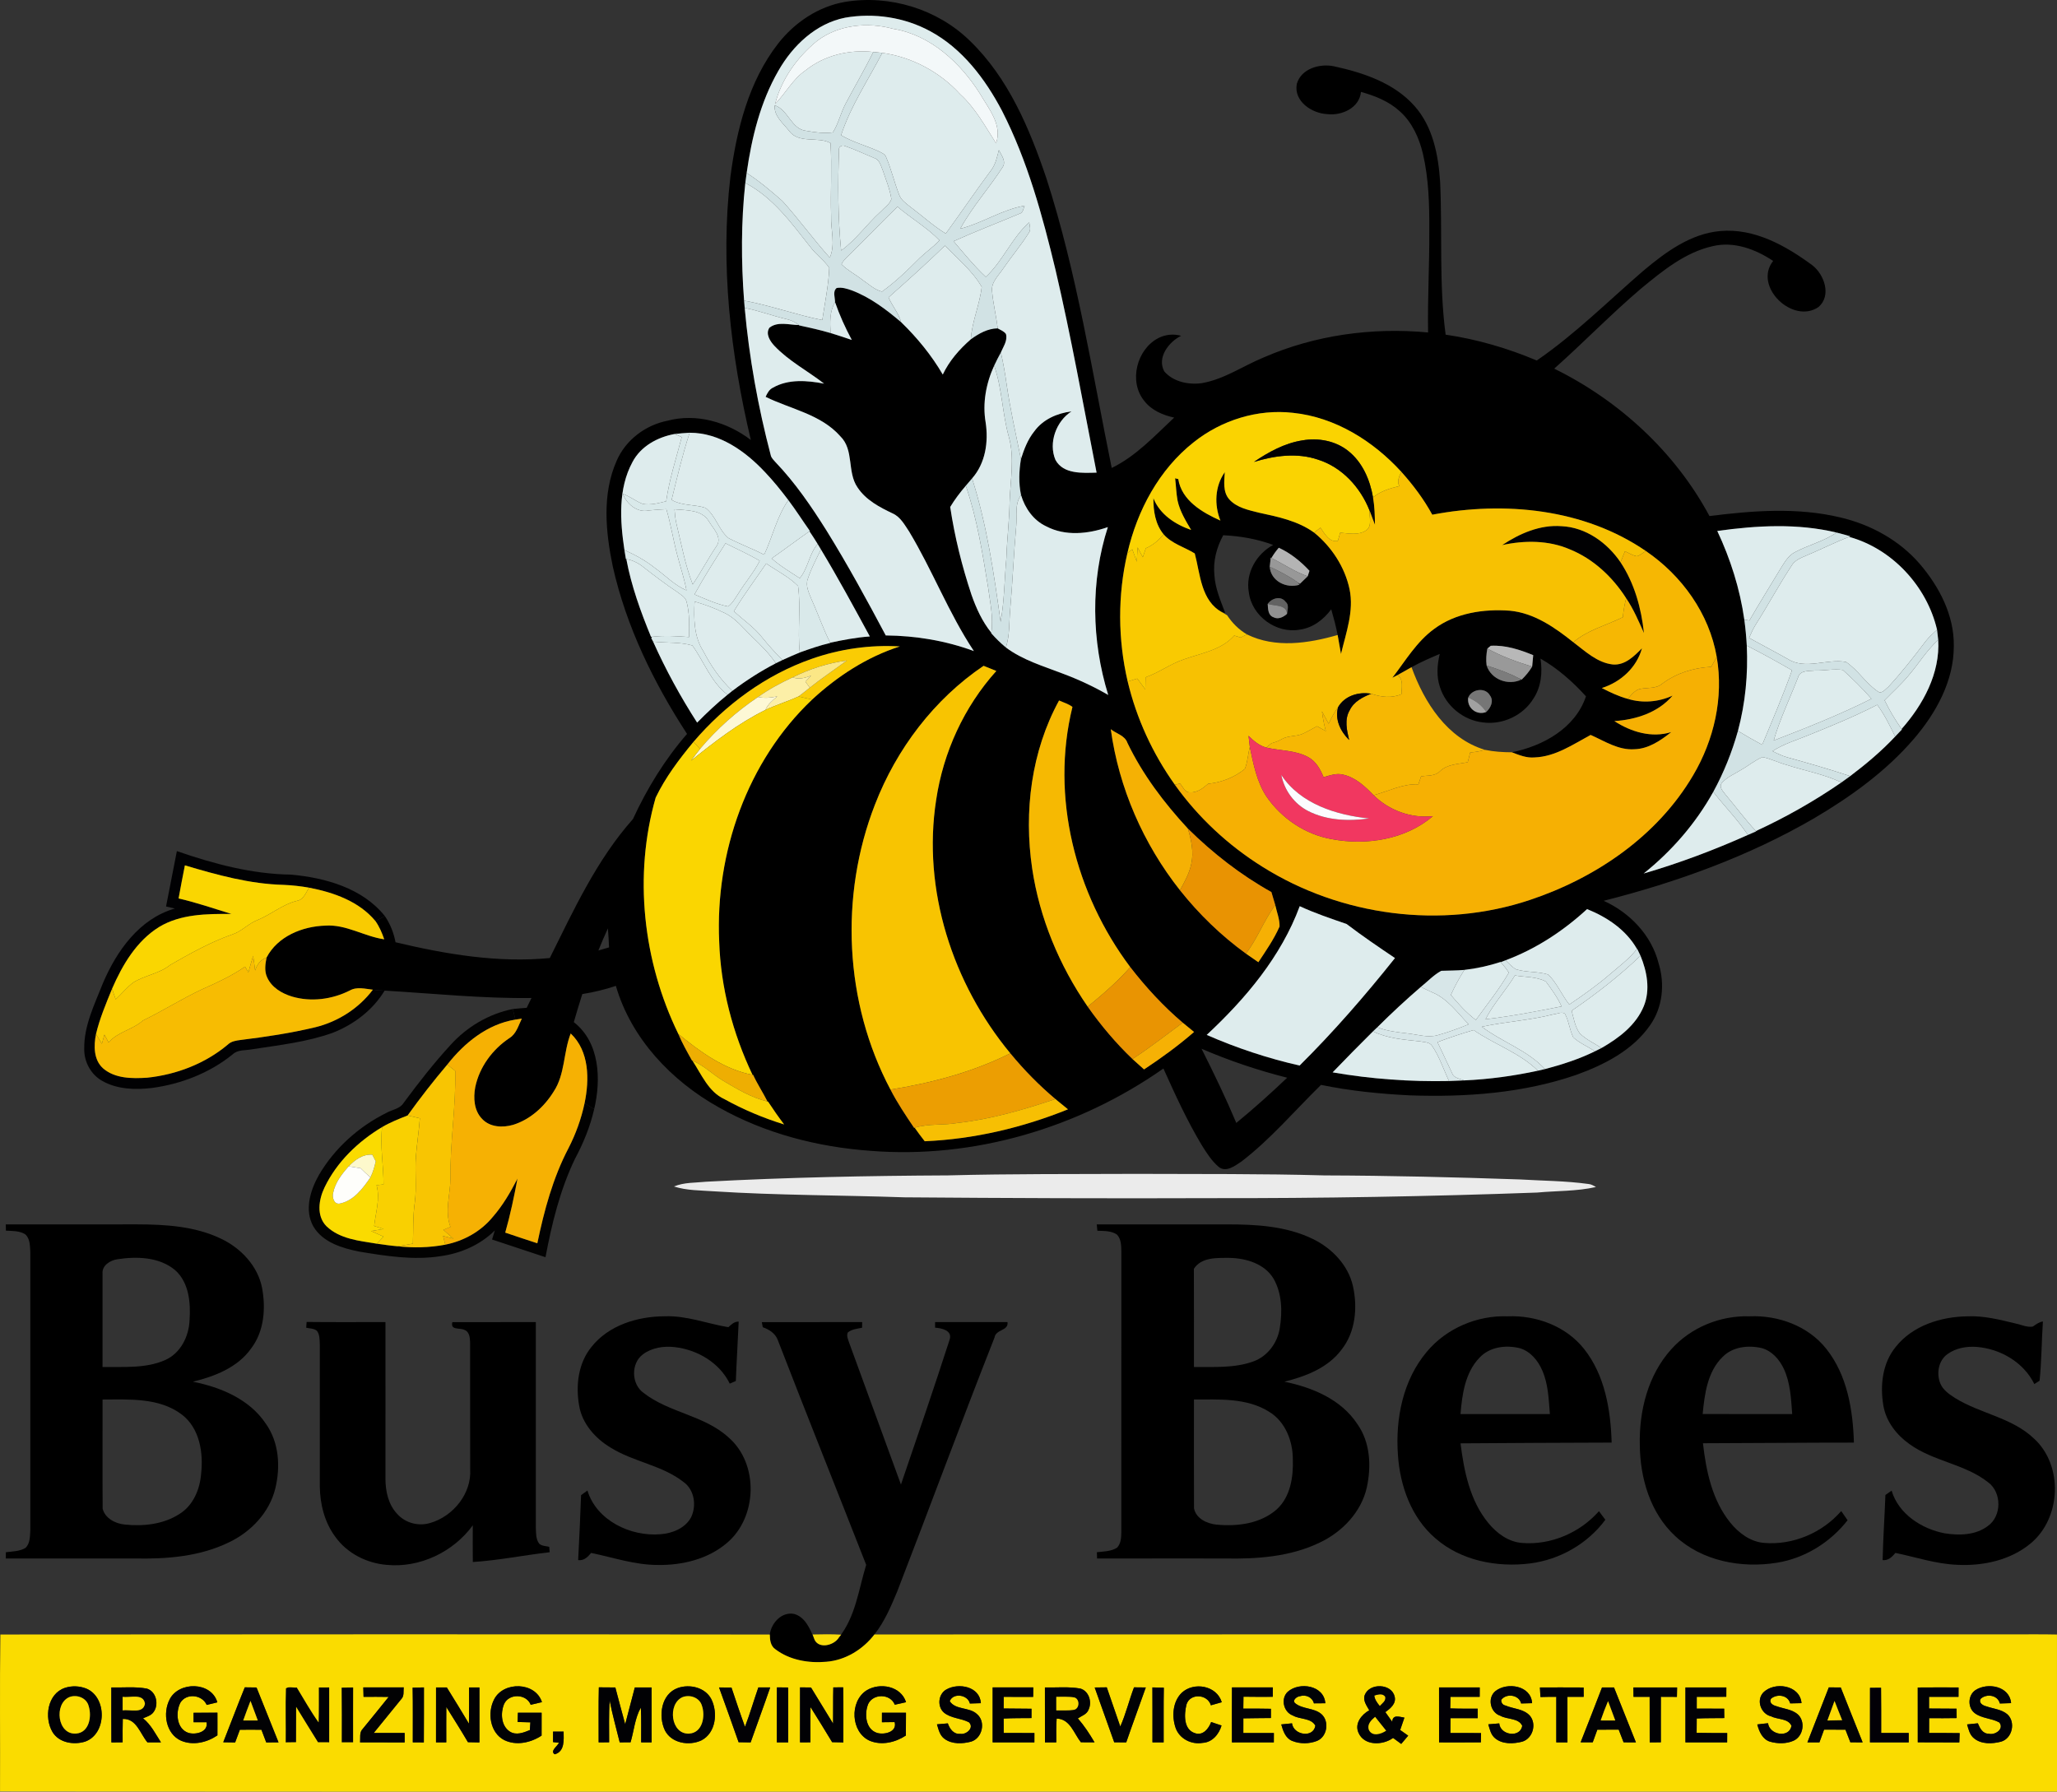 <?xml version="1.0" encoding="UTF-8"?> <svg xmlns="http://www.w3.org/2000/svg" id="Layer_2" data-name="Layer 2" viewBox="0 0 842 733.41"><rect x="0" y="0" width="842" height="733.41" fill="#333333" stroke="none"/><defs><style> .cls-1 { fill: #fcdb0b; } .cls-2 { fill: #fdf8d5; } .cls-3 { fill: #020104; } .cls-4 { fill: #fadc02; } .cls-5 { fill: #fcdc03; } .cls-6 { fill: #f5b104; } .cls-7 { fill: #000104; } .cls-8 { fill: #f9ca01; } .cls-9 { fill: #7c7c7c; } .cls-10 { fill: #ec9e02; } .cls-11 { fill: #020203; } .cls-12 { fill: gray; } .cls-13 { fill: #020205; } .cls-14 { fill: #f8c502; } .cls-15 { fill: #767676; } .cls-16 { fill: #fefefb; } .cls-17 { fill: #020103; } .cls-18 { fill: #ebebeb; } .cls-19 { fill: #a1a1a1; } .cls-20 { fill: #f6b703; } .cls-21 { fill: #f6b004; } .cls-22 { fill: #010206; } .cls-23 { fill: #919191; } .cls-24 { fill: #d7e6e8; } .cls-25 { fill: #b4b4b4; } .cls-26 { fill: #f9dc08; } .cls-27 { fill: #f6b103; } .cls-28 { fill: #fadc00; } .cls-29 { fill: #e99302; } .cls-30 { fill: #e99402; } .cls-31 { fill: #010204; } .cls-32 { fill: #fad303; } .cls-33 { fill: #f7bf03; } .cls-34 { fill: #020204; } .cls-35 { fill: #010103; } .cls-36 { fill: #f6b003; } .cls-37 { fill: #f13760; } .cls-38 { fill: #020202; } .cls-39 { fill: #fcdc02; } .cls-40 { fill: #d1e2e4; } .cls-41 { fill: #facc04; } .cls-42 { fill: #fad601; } .cls-43 { fill: #fdf9cc; } .cls-44 { fill: #f7bc02; } .cls-45 { fill: #020107; } .cls-46 { fill: #fddb04; } .cls-47 { fill: #020106; } .cls-48 { fill: #b8b8b8; } .cls-49 { fill: #f9d001; } .cls-50 { fill: #deeced; } .cls-51 { fill: #f9cb01; } .cls-52 { fill: #f7c102; } .cls-53 { fill: #fcefa7; } .cls-54 { fill: #626262; } .cls-55 { fill: #fbe786; } .cls-56 { fill: #010205; } .cls-57 { fill: #d0e2e4; } .cls-58 { fill: #fedc04; } .cls-59 { fill: #fcdc04; } .cls-60 { fill: #030207; } .cls-61 { fill: #fadb00; } .cls-62 { fill: #fcfbfe; } .cls-63 { fill: #010104; } .cls-64 { fill: #deecee; } .cls-65 { fill: #020004; } .cls-66 { fill: #eeae02; } .cls-67 { fill: #f6b902; } .cls-68 { fill: #989898; } .cls-69 { fill: #f6b104; } .cls-70 { fill: #f3f8f9; } .cls-71 { fill: #f8c401; } .cls-72 { fill: #020006; } .cls-73 { fill: #010106; } .cls-74 { fill: #999; } .cls-75 { fill: #fddc02; } .cls-76 { fill: #d9e9ea; } .cls-77 { fill: #020105; } .cls-78 { fill: #fad301; } </style></defs><g id="Layer_1-2" data-name="Layer 1"><g><g id="_000000ff" data-name="#000000ff"><path d="M318.51,17.84c6.77-8.67,16.52-15.22,27.46-17.08,18.24-2.98,37.72,2.94,50.98,15.89,15.83,15.25,24.55,36.09,31.45,56.56,12.41,38.58,18.59,78.74,26.66,118.35,9.97-4.85,17.59-13.15,25.57-20.62-4.64-1-9.3-2.99-12.26-6.85-6.46-7.92-3.08-21.18,5.86-25.74,2.83-1.44,6.19-1.76,9.25-.89-5.07,2.47-10,8.95-6.89,14.59,3.69,4.28,10.04,5.57,15.46,4.77,9.08-1.59,16.76-7.02,25.15-10.48,21.07-9.19,44.52-12.4,67.36-10.25-.23-13.91.59-27.8.5-41.71.05-10.52-.21-21.15-2.61-31.45-1.54-6.47-4.42-12.87-9.46-17.37-4.44-4.08-10.17-6.35-15.9-7.94-.64,6.62-7.94,9.83-13.87,9.09-6.27-.31-13.71-5.27-12.4-12.33,1.75-6.31,9.44-8.47,15.24-7.24,12,2.62,24.56,6.79,32.95,16.25,7.53,8.44,9.76,20.08,10.48,31.02.98,20.85-.52,41.83,2.26,62.58,12.83,1.88,25.36,5.54,37.3,10.58,15.72-10.79,29.24-24.32,43.63-36.74,9.06-7.59,19.29-15.18,31.45-16.25,13.96-1.26,26.85,5.98,37.69,13.98,4.92,3.79,7.95,12.39,2.62,17.07-10.47,7.35-26.92-8.33-18.63-18.82-7.19-4.8-16.08-8.13-24.77-6.04-11.31,2.54-20.52,10.13-29.26,17.32-12.3,10.46-23.52,22.1-35.59,32.81,26.6,13.08,49.5,34.14,63.56,60.35,17.73-2.25,36.01-3.65,53.57.56,12.39,2.9,24.1,9.3,32.47,18.98,8,9.33,14.15,21.06,13.97,33.63.04,14.27-7.24,27.41-16.31,37.99-11.42,13.31-25.84,23.69-40.87,32.55-26.79,15.57-56.18,26.19-86.15,33.78,10.65,4.8,19.56,14.04,22.48,25.53,2.63,8.44,1.71,18.09-3.47,25.4-7.1,10.26-18.73,16.17-30.18,20.31-21.8,7.53-45.17,9.19-68.08,8.4-12.22-.6-24.46-1.81-36.45-4.29-10.77,10.55-20.58,22.2-32.6,31.4-2.63,1.73-6.28,4.61-9.32,2.14-2.9-2.48-4.94-5.76-6.94-8.95-6.01-10.01-10.86-20.66-15.64-31.29-34.67,24.32-77.62,37.09-119.99,33.69-21.6-1.57-43.14-7.11-62.07-17.82-19.31-10.81-35.79-28.1-42.07-49.69-4.49,1.5-9.09,2.6-13.75,3.35-1.22,3.81-2.35,7.65-3.47,11.49,10.67,8.3,11.21,23.47,8.34,35.6-1.31-.83-2.62-1.66-3.92-2.49,2-9.6,1.97-21.23-5.69-28.47-3.04,7.76-2.27,16.69-6.98,23.79-3.81,6.17-9.56,11.42-16.57,13.6-4.26,1.24-9.49,1.03-12.7-2.4-3.33-3.4-3.66-8.59-2.82-13.03,1.71-8.26,7.08-15.5,14.06-20.12,2.79-1.76,3.63-5.16,5.01-7.94-.66.11-1.98.32-2.64.42-.36-1.44-.71-2.89-1.06-4.33,1.89-.2,3.78-.36,5.68-.49.66-1.34,1.32-2.69,1.97-4.03-20.09.27-40.1-1.84-60.12-3.02-1.62-.04-3.22-.14-4.81-.37-3.13-.35-6.55-1.33-9.47.34-7.22,3.63-15.83,4.78-23.64,2.46-4.14-1.26-8.31-3.71-10.14-7.8-1.24-2.56-.79-5.48-.27-8.15,4.52-8.71,14.69-12.8,24.07-13.08,8.49-.59,15.87,4.42,24.1,5.6-.91-2.62-1.99-5.19-3.59-7.45,1.29-.69,2.58-1.36,3.87-2.04,2.18,3.23,3.62,6.87,4.35,10.7,20.6,4.9,41.94,8.52,63.14,6.46,9.84-19.77,19.23-40.24,34.04-56.89,5.77-12.54,13.07-24.42,22.14-34.86-13.68-21-24.88-43.96-30.39-68.52-2.94-14.17-4.45-29.64,1.56-43.24,3.68-8.53,11.78-14.66,20.83-16.44,11.85-3.16,24.55.57,34.11,7.88-8.3-35.16-12.58-71.71-8.36-107.75,2.55-19.19,7.42-38.96,19.53-54.51M345.98,7.23c-11.99,2.36-21.46,11.39-27.35,21.72-7.38,12.78-10.93,27.36-13,41.85-.21,1.36-.39,2.73-.55,4.1-1.74,15.99-1.71,32.13-.5,48.16.06.75.18,2.25.25,2.99,1.83,20.37,5.47,40.56,10.67,60.32.27,1.14,1.18,1.94,1.92,2.8,8.09,8.45,14.71,18.16,20.92,28.04,8.66,13.96,16.52,28.4,24.23,42.9,12.28.12,24.54,2.13,36.07,6.41-10.3-15.5-16.93-33.05-26.52-48.96-1.84-2.74-3.54-5.94-6.68-7.37-5.43-2.57-11.09-5.54-14.46-10.72-4.31-6.29-1.29-15.28-7-20.87-7.95-9.02-20.29-11.09-30.59-16.15.67-1.48,1.46-3.02,3.01-3.76,6.35-3.62,14.02-2.96,20.93-1.65-6.72-5.23-14.46-9.24-20.35-15.48-1.76-1.9-3.71-4.85-2.04-7.4,3.37-2.71,8.09-1.15,12.02-1.11l.2.15c4.3.93,8.6,1.89,12.82,3.13,2.91.9,5.81,1.83,8.69,2.83-2.67-4.99-5.01-10.14-6.86-15.48.04-1.9-1.08-4.37.67-5.79,2.13-.41,4.26.3,6.26,1,7.55,2.87,14.05,7.83,20.15,13.01,6.56,6.38,12.4,13.5,17.02,21.42,2.67-5.63,6.82-10.37,11.48-14.43,3.25-2.33,6.86-4.42,10.99-4.48,1.16.69,2.58,1.15,3.39,2.32.75,2.69-1.08,5.16-2.08,7.53-.97,1.78-1.87,3.58-2.74,5.41-3.32,7.22-4.84,15.36-3.49,23.26,1.2,7.99-.06,16.66-5.55,22.9-.87,1-1.72,2-2.57,3.01-2.34,2.73-4.53,5.6-6.39,8.69,1.83,12.22,4.82,24.24,8.72,35.97,1.94,5.51,4.4,10.94,8.11,15.51l-.02.22c1.84,2.08,3.83,4.03,5.97,5.81,6.9,5.15,15.25,7.62,23.19,10.66,6.46,2.41,12.74,5.32,18.71,8.78-6.85-22.21-7.3-46.52-.15-68.71-8.05,2.81-17.41,3.8-25.21-.31-5.23-2.42-8.69-7.39-10.32-12.79-1.04-4.88-.83-9.86-.04-14.74,1.26-4,2.77-8.01,5.43-11.32,3.55-4.92,9.37-7.47,15.26-8.2-6.31,4.02-9.52,12.9-6.56,19.87,3.25,5.91,11.06,5.34,16.83,5.19-5.45-27.73-10.39-55.56-16.83-83.07-5.35-22.23-11.41-44.55-21.86-65-6.87-13.06-16.23-25.51-29.44-32.64-10.52-5.7-23.01-7.57-34.76-5.53M488.68,180.98c-14.24,11.18-23.2,28-27.2,45.44-4.02,17.22-3.9,35.35.12,52.55,3.61,15.16,10.24,29.55,19.29,42.23,9.57,13.41,21.86,24.85,35.83,33.58,32.15,20.24,73.29,25.69,109.41,13.65,27.02-8.98,52.28-26.15,66.91-51.03,8.56-14.45,12.57-31.82,9.67-48.5-3.05-17.72-14.27-33.3-28.99-43.33-25.29-17.36-57.88-20.51-87.44-14.88-3.47-6.35-7.83-12.17-12.66-17.54-11.53-12.64-27.09-22.38-44.36-24.16-14.44-1.65-29.26,2.99-40.58,11.99M276.13,177.66c-6.99,1.28-13.85,5.01-17.24,11.48-5.95,10.99-5.09,24.08-3.29,36.02.19,1.22.39,2.43.59,3.65l.19.05c2.04,10.98,5.87,21.54,10.11,31.84l.45-.04-.36.49.74,1.48.74.09-.7-.04c5.14,11.48,11.19,22.54,18,33.12,3.95-4.01,8.05-7.88,12.44-11.42.66-.53,1.33-1.06,1.99-1.59,5.61-4.25,11.55-8.04,17.79-11.29.89-.44,1.79-.88,2.69-1.31,2.35-1.07,4.72-2.1,7.1-3.1,4.11-1.47,8.24-2.93,12.5-3.9l-.05-.11c5.36-1.13,10.76-2.17,16.23-2.55-6.5-11.96-12.98-23.95-20.01-35.61-.33-.56-1-1.67-1.34-2.23-1.08-1.77-2.2-3.51-3.36-5.21l.17-.12c-2.97-4.19-5.71-8.53-8.8-12.62-2.99-3.96-6.1-7.83-9.52-11.42-8.05-8.6-18.63-16.2-30.89-16.18-2.06.11-4.12.28-6.17.52M702.94,217.35c5.4,11.48,9.29,23.72,11.07,36.29.47,3.53.81,7.08,1.01,10.64.56,11.73-.58,23.56-3.62,34.92-2.42,8.66-5.78,17.05-10.1,24.95-7.17,12.89-16.99,24.22-28.5,33.42,14.58-4.24,28.82-9.61,42.68-15.8,1.11-.5,2.24-.99,3.37-1.47l-.1-.11c12.21-5.63,23.94-12.27,35.01-19.91,1.19-.86,2.39-1.72,3.59-2.59,6.52-4.93,12.81-10.21,18.4-16.18.92-.97,1.83-1.94,2.76-2.89l-.13-.2c8.84-9.97,15.81-22.8,15-36.49-.17-1.39-.32-2.78-.48-4.15-4.13-17.77-18.38-33.18-36.01-38.02l.54-.21c-1.89-.56-3.78-1.08-5.67-1.55-15.98-3.84-32.68-2.91-48.82-.65M332.25,269.7c-18.87,6.58-35.43,18.86-48.37,33.97-5.86,7.08-11.5,14.52-15.49,22.83-9.12,31.88-5.21,67.07,9.28,96.75,1.56,3.76,3.59,7.3,5.57,10.84l.2.1c3.73,5.65,6.56,12.76,13.08,15.73,7.76,4.3,15.98,7.75,24.45,10.37-2.3-3.03-4.48-6.14-6.56-9.32l-.25-.07c-1.86-3.69-4.14-7.13-5.87-10.88l-.26-.04c-8.11-17.05-13.02-35.68-13.64-54.59-1.65-36.29,11.43-73.81,38.05-99.03,10.33-9.55,22.43-17.44,35.89-21.74-12.22-.74-24.54,1.02-36.08,5.08M402.61,272.55c-20.27,13.71-35.64,34.03-44.45,56.77-14.59,37.41-12.52,81.15,6.33,116.69,2.82,5.48,6.26,10.6,9.7,15.69l.22-.06c1.31,1.88,2.69,3.72,4.11,5.53,20.12-.85,39.99-5.54,58.64-13.07-1.71-1.41-3.42-2.81-5.14-4.2-6.7-5.66-12.88-11.94-18.45-18.72-23.61-28.5-36.12-66.89-30.36-103.79,2.9-19.47,11.43-38.08,24.62-52.73-1.74-.72-3.48-1.43-5.22-2.11M422.5,355.49c3.02,20.31,11.1,39.72,22.74,56.59,5.41,7.7,11.52,14.92,18.32,21.43,1.57,1.42,3.15,2.84,4.74,4.26,7.11-4.71,14.03-9.73,20.47-15.34-1.56-1.25-3.1-2.52-4.63-3.79-7.97-6.77-15.08-14.5-21.48-22.76-22.51-29.96-32.72-69.75-23.67-106.5-1.62-1.25-3.65-1.8-5.48-2.64-11.38,20.8-14.46,45.47-11.01,68.75M454.68,298.5c3.29,24.01,13.31,46.93,28.32,65.92,7.79,9.8,16.86,18.59,27,25.94,1.69,1.18,3.39,2.35,5.09,3.52,3.12-4.73,6.4-9.42,8.68-14.62.08-3-1.14-5.87-1.76-8.77-.51-1.79-1.05-3.56-1.58-5.33-12.56-7-23.97-15.9-34.2-25.99-9.74-10.53-18.5-22.11-24.74-35.09-1.04-3.04-4.54-3.73-6.81-5.58M532.02,370.95c-7.63,20.66-22.15,37.85-38.07,52.69,12.24,5.36,24.99,9.59,38.02,12.54,13.93-13.82,26.82-28.66,39.04-44-6.7-4.51-13.38-9.05-19.8-13.94-6.47-2.23-12.97-4.41-19.19-7.29M649.64,372.14c-9.71,8.95-20.97,16.34-33.38,20.96-.49.19-1.46.57-1.95.76l-.07-.08c-4.82,1.57-9.79,2.68-14.83,3.25-3.15.29-6.3.25-9.44.37-3.15,1.69-5.62,4.41-8.4,6.62-6.12,5.28-12.06,10.78-17.78,16.49-.6.55-1.19,1.11-1.78,1.68-5.58,5.51-11.06,11.13-16.52,16.78,15.72,2.72,31.7,3.88,47.65,3.54,2.07-.08,4.15-.16,6.23-.25,10.14-.44,20.24-1.83,30.15-3.97.95-.23,1.91-.45,2.88-.66,7.01-1.85,13.94-4.08,20.46-7.28.89-.45,1.78-.9,2.69-1.35,7.08-4.05,14.12-9.34,17.31-17.12,2.73-6.68,1.32-14.2-1.35-20.66-.48-.96-.93-1.91-1.38-2.86l-.07.08c-4.45-7.81-12.23-13.03-20.42-16.3M248.83,380.04c-1.36,2.98-2.67,5.99-3.89,9.04,1.46-.42,2.91-.85,4.37-1.27-.13-2.6-.24-5.19-.48-7.77M491.83,429.3c5.03,9.98,9.89,20.06,14.23,30.37,7.19-5.89,14.1-12.11,20.83-18.51-11.98-3.02-23.72-6.97-35.06-11.86Z"></path><path d="M499.56,213.1c-2.58-6.47-2.28-14.01,1.78-19.81-.2,3.74-.86,8.07,1.85,11.13,3.06,3.4,7.79,4.35,12.03,5.42,7.87,1.7,16.06,3.37,22.71,8.19,7.14,5.82,12.54,14.07,14.48,23.12,1.89,9.02-1.44,17.89-3.5,26.56-.45-2.59-.89-5.18-1.37-7.77-.67-3.56-1.63-7.05-2.62-10.53-3.11,4.2-7.54,7.61-12.83,8.32-9.62,1.8-19.72-5.55-20.9-15.27-1.44-7.85,3.11-15.68,9.95-19.39-6.54-2.47-13.47-3.63-20.43-3.97-2.72,4.98-4.22,10.68-3.61,16.37.33,5.4,2.51,10.39,4.4,15.38-.27-.03-.81-.09-1.07-.13-8.88-4.61-9.1-15.72-11.37-24.16-4.24-2.64-9.36-3.96-12.76-7.84-3.4-4.13-4.21-9.57-4.17-14.76,2.67,6.65,8.92,10.72,15.45,12.98-2.24-3.81-4.62-7.66-5.56-12.03-.56-3.02-.62-6.1-1-9.13.41.16.84.23,1.28.32,1.39,8.78,9.84,13.7,17.26,17M523.45,224.22c-1.13,1.31-2.14,2.71-3.01,4.2l-.28-.15c-.15,1.24-.29,2.48-.42,3.73.46,5.92,6.86,9.03,12.19,7.35l-.67-.92.83.56c1.05-1.03,2.12-2.05,3.18-3.08.19-.57.56-1.69.74-2.25-3.58-3.87-7.75-7.23-12.56-9.44M518.92,247.22c.13,1.98.08,4.65,2.38,5.46,1.93,1.01,4.06-.08,5.52-1.4.17-1.66.95-3.69-.6-4.94-1.95-2.6-5.68-1.46-7.3.88Z"></path><path d="M587.09,257.42c8.79-6.52,20.23-8.22,30.92-7.43,9.95.91,18.42,6.86,26.01,12.91,4.91,3.7,9.77,8.39,16.16,9.1,4.98.41,8.72-3.37,11.93-6.63-2.18,7.94-8.71,13.83-16.43,16.28,3.43,1.76,6.94,3.44,10.68,4.44,6.04,1.83,12.56,1.28,18.28-1.34-5.89,6.93-15,9.86-23.83,10.42,6.83,4.43,15.27,7.01,23.3,4.5-4.37,3.45-9.25,6.85-15.04,7.02-6.58.47-12.22-3.31-17.97-5.85-7.24,3.9-14.46,8.91-22.97,9.21-3.26.3-6.32-.98-9.29-2.11,12.77-2.56,25.99-9.86,30.35-22.9-5.44-6-11.56-11.4-18.61-15.44.85,5.56.3,11.53-2.86,16.32-4.18,6.91-12.59,10.86-20.58,9.82-8.05-.84-15.29-6.73-17.71-14.46-1.52-4.39-1.15-9.15-.09-13.59-3.92,1.65-7.83,3.35-11.55,5.42-1.92,1.05-3.8,2.18-5.73,3.23-.53.27-1.58.82-2.11,1.09,5.36-6.94,9.92-14.78,17.14-20.01M608.83,265.49c-.45,2.29-.61,4.63-.3,6.96,1.92,5.71,8.71,8.25,14.08,5.8l-.86-.58,1.11.55c1.63-1.61,3.13-3.37,4.3-5.36.14-1.56.29-3.12.44-4.67-5.49-2.26-11.41-4.2-17.39-3.84-.35.28-1.04.85-1.38,1.14M601.01,285.51c-.69,4.23,3.4,7.5,7.35,5.94,1.82-1.69,3.22-4.48,1.54-6.75-1.92-3.49-7.39-2.68-8.89.81Z"></path><path d="M2.36,501.21c17.92-.02,35.84,0,53.76-.02,11.65.03,23.76.75,34.42,5.9,8.11,3.87,15.03,11.17,16.75,20.2,1.54,8.35.83,17.68-4.46,24.65-5.51,7.82-14.9,11.47-23.86,13.66,11.36,2.25,23.13,7.15,29.79,17.12,5.48,7.63,6.1,17.68,3.93,26.58-2.36,9.76-9.88,17.68-18.79,21.96-11.96,5.91-25.62,6.97-38.76,6.7H2.38c0-.64,0-1.92.02-2.56,2.69-.34,5.57-.32,7.98-1.73,2-1.83,1.87-4.81,2.03-7.28,0-37.96.01-75.92,0-113.88-.16-2.5-.06-5.51-2.12-7.28-2.35-1.44-5.22-1.33-7.87-1.46-.01-.64-.04-1.92-.05-2.56M41.97,521.31c0,12.75,0,25.51,0,38.27,8.6-.13,17.68.71,25.74-2.89,6.26-2.83,9.65-9.71,9.89-16.34.48-7.13-.24-15.35-5.9-20.41-6.49-5.44-15.7-5.69-23.68-4.46-2.88.4-6.33,2.55-6.05,5.83M41.98,572.89c.03,14.9-.08,29.8.04,44.7.98,3.92,5.17,6.09,8.97,6.47,7.67.81,15.97-.06,22.55-4.37,5.56-3.48,8.29-10.05,8.78-16.38.97-8.6-.56-18.61-7.83-24.22-9.23-7.05-21.54-6.21-32.51-6.2Z"></path><path d="M448.94,501.21c17.74-.02,35.48,0,53.22-.01,11.92-.01,24.35.66,35.25,5.98,7.75,3.76,14.43,10.64,16.38,19.21,1.98,8.81,1.1,18.81-4.65,26.08-5.56,7.48-14.67,10.94-23.4,13.13,11.4,2.31,23.24,7.22,29.85,17.31,5.33,7.47,5.79,17.28,3.89,25.99-2.26,10.06-10.06,18.2-19.22,22.53-12.08,5.86-25.84,6.81-39.07,6.53-17.37.01-34.74-.03-52.12.02-.02-.64-.06-1.93-.08-2.58,2.8-.33,5.84-.3,8.29-1.88,1.53-1.65,1.68-4.02,1.71-6.14.01-38.34,0-76.67.02-115.01-.06-2.39-.02-5.13-1.79-6.98-2.33-1.62-5.31-1.48-8.02-1.58-.06-.65-.19-1.95-.26-2.6M488.69,519.38c.08,13.4.01,26.8.03,40.2,8.1-.08,16.48.53,24.24-2.25,5.85-2.08,9.98-7.62,10.9-13.68,1.1-6.76.92-14.21-2.58-20.28-3.72-6.14-11.34-8.35-18.12-8.46-5.05.02-11.34-.35-14.47,4.47M488.73,572.88c0,14.85-.05,29.7.02,44.55.8,4.16,5.31,6.3,9.22,6.67,8.53.82,18.04-.38,24.68-6.27,5.56-5.13,6.8-13.21,6.55-20.41.01-7.47-3.02-15.38-9.58-19.44-9.15-5.85-20.5-5.08-30.89-5.1Z"></path><path d="M242.05,551.43c7.06-8.99,19.01-12.59,30.07-12.61,8.92-.34,17.35,3.01,26.01,4.47,1.21-1.08,2.44-2.37,4.24-2.28-.35,8.1-.86,16.19-1.17,24.3-.83.35-1.66.71-2.48,1.08-4.19-8.56-13.22-13.88-22.49-14.95-4.53-.52-9.39.19-13.1,2.99-4.94,3.71-4.72,12.19.31,15.75,10.43,8.15,24.8,9.14,34.7,18.16,12.59,10.79,11.94,32.84-.68,43.35-7.77,6.57-18.24,9.09-28.24,8.92-9.32.02-18.21-3.07-27.25-4.92-1.37,1.64-2.94,3.27-5.31,2.93.46-8.86.88-17.72,1.19-26.58.87-.64,1.74-1.26,2.61-1.89,3.72,12.27,17.67,18.91,29.84,17.89,4.87-.35,10.16-2.43,12.59-6.94,2.28-4.73,1.39-11.22-3.05-14.41-8.81-6.94-20.51-8.23-29.9-14.12-6.27-3.75-11.66-9.8-12.88-17.19-1.45-8.19-.39-17.32,4.99-23.95Z"></path><path d="M584.04,553.34c8.03-9.62,20.61-14.96,33.09-14.51,11.7-.49,23.86,4.01,31.26,13.32,8.56,10.77,10.91,24.98,11.31,38.37-20.62.03-41.24.19-61.86.31,1.44,11.43,3.85,23.46,11.36,32.58,3.47,4.26,8.28,7.8,13.93,8.2,11.73.93,23.63-4.22,31.37-13.01.86,1.17,1.73,2.34,2.62,3.52-7.29,9.84-18.71,16.35-30.83,17.87-13.51,1.69-28.2-1.11-38.68-10.24-9.92-8.46-14.59-21.59-15.4-34.32-1.06-14.75,2.09-30.56,11.83-42.09M605.57,555.81c-5.85,6.1-7.08,14.96-7.73,23.03,12.19.01,24.39,0,36.58,0-.49-5.99-.64-12.17-3.08-17.76-1.73-4.07-4.86-7.92-9.23-9.2-5.68-1.41-12.41-.57-16.54,3.93Z"></path><path d="M684.08,552.35c8.01-8.97,20.08-13.9,32.06-13.52,11.73-.51,23.96,3.93,31.39,13.27,8.6,10.77,10.94,25.01,11.34,38.43-20.6-.01-41.19.23-61.79.26,1.28,11.42,3.79,23.34,11.18,32.49,3.46,4.27,8.25,7.88,13.9,8.31,11.77.99,23.8-4.15,31.51-13.04.87,1.25,1.74,2.49,2.61,3.76-7.09,9.08-17.5,15.55-28.92,17.39-14.51,2.35-30.67-.63-41.65-10.92-10.21-9.43-14.37-23.75-14.48-37.3-.33-13.93,3.35-28.59,12.85-39.13M705.14,555.43c-6.22,6.04-7.39,15.19-8.18,23.39,12.22.05,24.43.01,36.65.02-.47-6.27-.73-12.8-3.46-18.59-1.8-3.78-4.87-7.3-9.05-8.42-5.46-1.27-11.86-.57-15.96,3.6Z"></path><path d="M776,551.33c6.9-8.7,18.41-12.32,29.18-12.49,6.82-.33,13.48,1.39,20.05,2.98,2.24.48,4.5,1.6,6.84,1.22,1.3-.86,2.54-1.87,4.16-2.1-.54,8.08-.53,16.2-1.36,24.26-.54.34-1.61,1.02-2.15,1.36-4.36-8.89-13.84-14.41-23.52-15.2-4.17-.32-8.57.43-12.01,2.92-3.72,2.62-4.62,7.96-2.96,12.02,1.11,2.72,3.65,4.43,6.03,5.97,10.35,6.43,23.37,8,32.38,16.66,12.02,11.02,11.06,32.52-1.4,42.84-8.29,6.91-19.5,9.32-30.09,8.78-8.64-.34-16.89-3.13-25.29-4.87-1.36,1.63-2.91,3.21-5.24,2.95.19-8.89.82-17.77,1.14-26.66.83-.6,1.68-1.2,2.54-1.78,2.84,9.58,12.32,15.68,21.73,17.47,5.92.94,12.63.8,17.62-2.96,5.78-4.04,5.8-13.79.14-17.94-9.54-7.53-22.45-8.53-32.23-15.66-5.22-3.71-9.5-9.18-10.61-15.6-1.45-8.27-.45-17.49,5.05-24.17Z"></path><path d="M125.34,543.5c.05-.8.11-1.59.17-2.36,10.75.13,21.51.04,32.27.05.04,21.39,0,42.79,0,64.18.02,5.09,1.17,10.5,4.78,14.31,3.28,3.76,8.78,5.21,13.53,3.75,9.39-2.71,17.01-12.03,16.37-22.03-.05-17.33.02-34.66-.03-51.99-.05-1.88-.31-4.4-2.42-5.06-1.92-.91-5.71.28-4.84-3.14,11.39-.03,22.78,0,34.17-.01,0,28.06,0,56.13,0,84.2.1,2.19-.03,4.63,1.37,6.49,1.11,1.01,2.72.96,4.11,1.29.04.55.14,1.66.19,2.22-10.51,1.2-20.9,3.33-31.47,4.01-.05-5.01-.04-10.02-.01-15.02-7.97,10.93-21.76,17.53-35.3,16.18-8.15-.69-16.15-4.72-20.95-11.45-4.42-5.92-6.28-13.39-6.37-20.7,0-19.35,0-38.7,0-58.05-.08-1.91.02-4-1.18-5.6-1.23-1.02-2.93-.93-4.4-1.27Z"></path><path d="M311.83,541.21c13.69-.02,27.39,0,41.09-.01-.02.58-.04,1.73-.05,2.31-1.99.42-4.19.57-5.82,1.92-.69,1.44.17,2.96.59,4.36,7.1,19.28,14.07,38.62,21.15,57.91,6.77-19.75,13.53-39.53,19.95-59.39,1.15-3.74-3.29-4.63-5.98-4.84.01-.57.01-1.7.01-2.27,9.88.01,19.76-.01,29.64,0,.48,3.67-4.77,2.86-5.31,6.29-13.62,34.56-26.47,69.44-39.88,104.09-2.55,6.08-5.16,12.27-9.29,17.48-4.73,6.16-11.9,10.58-19.73,11.18-7.16.64-14.94-.66-20.78-5.1-2.01-1.34-2.3-3.85-2.31-6.05.59-4.75,4.88-9.44,9.98-8.42,4.43,1.24,6.4,5.93,8.05,9.79,1.37,4.84,8.25,3.29,10.32-.25,6.76-8.45,8.02-19.6,11.1-29.65-12.05-30.73-24.34-61.38-36.24-92.17-1.06-2.65-3.52-4.18-6.09-5.1-.1-.52-.3-1.56-.4-2.08Z"></path></g><g id="_deecedff" data-name="#deecedff"><path class="cls-50" d="M345.98,7.23c11.75-2.04,24.24-.17,34.76,5.53,13.21,7.13,22.57,19.58,29.44,32.64,10.45,20.45,16.51,42.77,21.86,65,6.44,27.51,11.38,55.34,16.83,83.07-5.77.15-13.58.72-16.83-5.19-2.96-6.97.25-15.85,6.56-19.87-5.89.73-11.71,3.28-15.26,8.2-2.66,3.31-4.17,7.32-5.43,11.32-2.08-10.16-4.37-20.28-5.86-30.55-.61-4.41-1.38-8.78-2.36-13.12,1-2.37,2.83-4.84,2.08-7.53-.81-1.17-2.23-1.63-3.39-2.32-.56-5.05-1.84-10-2.28-15.06-.52-3.8,2.65-6.53,4.55-9.42,3.38-4.93,7.28-9.51,10.45-14.58,1.01-1.29.36-2.88.2-4.32-7.18,6.39-10.74,15.8-17.77,22.32-4.81-4.49-8.95-9.6-13.2-14.6,8.86-4,17.97-7.46,26.93-11.24,1.54-.39,1.63-2.07,2.14-3.29-9.26,1.57-17.27,7.13-26.34,9.42,4.86-8.91,11.74-16.54,17.24-25.04,1.75-2.39-.32-5.01-1.44-7.16-.73,2.88-1.34,5.91-3.21,8.32-6.33,8.5-12.26,17.3-18.51,25.86-5.15-3.15-9.58-7.26-14.4-10.85-1.85-1.48-3.99-2.9-4.76-5.25-1.92-4.93-3.1-10.12-5.18-14.99-.42-1.5-2.01-2.01-3.24-2.66-5.06-2.26-10.48-3.68-15.28-6.52,3.94-12,11.08-22.57,16.87-33.71,12.15,1.71,23.59,7.82,31.85,16.9,6.23,5.65,10.23,13.13,14.73,20.12,2.63-7.62-3.04-14.13-6.58-20.29-8.02-12.69-20.27-24.1-35.58-26.58-10.41-2.84-22.34-1.7-31.1,4.95-8.11,6.62-14.6,15.63-17.2,25.85,4.33-4.4,7.2-10.16,12.39-13.72,7.76-6.26,18-8.68,27.83-7.59-3.55,7.16-7.6,14.05-11.33,21.11-2.03,3.81-2.93,8.14-5.23,11.81-3.59.48-7.23,0-10.77-.63-6.31-.56-7.37-8.57-13.05-10.46-.39,4.44,3.45,7.29,5.88,10.45,3.98,5.45,11.77,2.17,16.97,5,.6,9.93-.06,19.92.24,29.88-.18,5.68,1.84,11.59-.54,17.05-6.74-7.52-12.64-15.74-19.42-23.22-4.65-4.07-9.39-8.12-14.61-11.47,2.07-14.49,5.62-29.07,13-41.85,5.89-10.33,15.36-19.36,27.35-21.72Z"></path><path class="cls-50" d="M343.43,61.46c-.26-1.38,1.18-2.22,2.38-1.71,4.09,1.39,8,3.28,11.99,4.92,2.39.73,2.82,3.42,3.68,5.42,1.25,3.76,2.82,7.48,3.39,11.42-.72,2.19-2.93,3.52-4.44,5.19-5.6,5.05-9.99,11.42-16.12,15.87-1.35-13.66-1.36-27.41-.88-41.11Z"></path><path class="cls-50" d="M305.08,74.9c11.27,5.82,18.85,16.37,26.54,26.09,2.3,3.16,5.64,5.41,7.83,8.64-.3,7.17-1.8,14.28-2.86,21.38-10.79-2.13-21.18-5.98-32.01-7.95-1.21-16.03-1.24-32.17.5-48.16Z"></path><path class="cls-50" d="M367.38,84.62c5.57,4.78,12.04,8.47,17.17,13.75-2.46,2.72-5.52,4.76-8.13,7.3-4.84,4.87-9.83,9.71-15.39,13.7-3.07-.75-5.45-3.08-8.01-4.81-2.78-2.22-6.05-3.83-8.58-6.37.52-1.23,1.53-2.15,2.43-3.1,6.94-6.73,13.56-13.76,20.51-20.47Z"></path><path class="cls-50" d="M363.72,121.74c7.83-6.94,15.6-13.93,23.11-21.21,5.15,5.46,11.3,10.38,15.02,16.93-.82,7.26-3.98,14.09-4.46,21.43-4.66,4.06-8.81,8.8-11.48,14.43-4.62-7.92-10.46-15.04-17.02-21.42-1.05-3.71-3.68-6.65-5.17-10.16Z"></path><path class="cls-50" d="M304.83,126.05c5.78,1.11,11.3,3.22,17.03,4.56,1.86.41,3.65,1.16,5.1,2.44-3.93-.04-8.65-1.6-12.02,1.11-1.67,2.55.28,5.5,2.04,7.4,5.89,6.24,13.63,10.25,20.35,15.48-6.91-1.31-14.58-1.97-20.93,1.65-1.55.74-2.34,2.28-3.01,3.76,10.3,5.06,22.64,7.13,30.59,16.15,5.71,5.59,2.69,14.58,7,20.87,3.37,5.18,9.03,8.15,14.46,10.72,3.14,1.43,4.84,4.63,6.68,7.37,9.59,15.91,16.22,33.46,26.52,48.96-11.53-4.28-23.79-6.29-36.07-6.41-7.71-14.5-15.57-28.94-24.23-42.9-6.21-9.88-12.83-19.59-20.92-28.04-.74-.86-1.65-1.66-1.92-2.8-5.2-19.76-8.84-39.95-10.67-60.32Z"></path><path class="cls-50" d="M406.95,149.67c3.26,9.4,3.31,19.53,5.98,29.08,2.47,8.72.62,17.79.34,26.65-.11,7.69-1.09,15.33-1.32,23.02-.81,8.71-.8,17.51-2.36,26.13-2.73-19.76-5.62-39.66-11.68-58.72,5.49-6.24,6.75-14.91,5.55-22.9-1.35-7.9.17-16.04,3.49-23.26Z"></path><path class="cls-50" d="M282.3,177.14c12.26-.02,22.84,7.58,30.89,16.18,3.42,3.59,6.53,7.46,9.52,11.42-4.74,6.69-6.45,14.96-9.9,22.32-4.78-2.43-9.84-4.29-14.59-6.78-4.09-3.31-5.18-9.2-9.43-12.38-4.53-1.51-9.65-.78-13.87-3.28,2.26-9.21,4.43-18.46,7.38-27.48Z"></path><path class="cls-50" d="M258.89,189.14c3.39-6.47,10.25-10.2,17.24-11.48.73.32,2.2.96,2.93,1.27-2.28,8.72-5.11,17.3-6.37,26.26-3.12.79-6.35,1.66-9.59,1.09-2.86-1.08-5.26-3.12-8.17-4.12,1.56,4.11,5.96,7.86,10.57,6.8,2.41-.25,4.84-.42,7.27-.52,1.83,6.19,2.8,12.59,4.47,18.83,1.25,4.8,2.84,9.51,3.77,14.39-4.96-2.08-8.63-6.11-12.95-9.17-3.79-3.02-8.05-5.36-12.46-7.33-1.8-11.94-2.66-25.03,3.29-36.02Z"></path><path class="cls-50" d="M388.95,207.53c1.86-3.09,4.05-5.96,6.39-8.69,4.6,13.41,6.82,27.5,9.1,41.45.81,6.2,2.26,12.45,1.34,18.72-3.71-4.57-6.17-10-8.11-15.51-3.9-11.73-6.89-23.75-8.72-35.97Z"></path><path class="cls-50" d="M415.97,215.38c.43-4.26-.75-9.01,1.98-12.71,1.63,5.4,5.09,10.37,10.32,12.79,7.8,4.11,17.16,3.12,25.21.31-7.15,22.19-6.7,46.5.15,68.71-5.97-3.46-12.25-6.37-18.71-8.78-7.94-3.04-16.29-5.51-23.19-10.66,1.67-4.98,1.29-10.28,1.77-15.44,1-11.4,1.46-22.83,2.47-34.22Z"></path><path class="cls-50" d="M276.1,208.48c4.84.47,11.19.07,14.03,4.88,1.78,2.99,5.65,6.57,3.16,10.2-3.45,5.09-6.29,10.57-9.74,15.67-3.11-7.97-4.6-16.44-6.63-24.71-.49-1.98-.66-4.02-.82-6.04Z"></path><path class="cls-50" d="M702.94,217.35c16.14-2.26,32.84-3.19,48.82.65-5.21,3.61-11.46,5.06-17,8.01-2.88,1.45-4.41,4.44-6.09,7.04-4.18,7-8.54,13.89-12.59,20.97-.51-.09-1.55-.28-2.07-.38-1.78-12.57-5.67-24.81-11.07-36.29Z"></path><path class="cls-50" d="M315.86,228.59c5.21-3.64,10.28-7.46,15.48-11.11,1.16,1.7,2.28,3.44,3.36,5.21-3.54,4.09-3.87,9.87-7.33,14.01-3.92-2.59-8-4.96-11.51-8.11Z"></path><path class="cls-50" d="M739.23,227.48c5.93-2.47,11.66-5.4,17.66-7.72,17.63,4.84,31.88,20.25,36.01,38.02-1.65,1.48-3.3,2.98-4.67,4.73-4.85,6.41-9.82,12.76-15.27,18.67-1.26.92-2.73,3.18-4.4,1.79-4.88-3.35-8.02-8.67-12.9-11.99-7.79-1.52-16.59,3.4-23.87-1.23-5.24-2.96-10.58-5.7-15.83-8.63.79-1.8,1.59-3.59,2.6-5.27,5.09-7.99,9.58-16.34,14.77-24.26,1.27-2.19,3.68-3.17,5.9-4.11Z"></path><path class="cls-50" d="M284.28,243.33c3.91-7.17,8.33-14.04,12.7-20.93,4.69,2.33,9.47,4.51,14.01,7.14-2.37,4.73-5.86,8.75-8.64,13.22-1.3,1.93-2.4,4.1-4.3,5.51-4.79-.97-9.27-3.07-13.77-4.94Z"></path><path class="cls-50" d="M330.69,236.87c1.37-4.15,3.43-8.03,5.35-11.95,7.03,11.66,13.51,23.65,20.01,35.61-5.47.38-10.87,1.42-16.23,2.55-2.92-5.74-4.96-11.86-7.63-17.7-1.05-2.67-2.61-5.61-1.5-8.51Z"></path><path class="cls-50" d="M256.38,228.86c2.6.45,4.99,1.65,7.02,3.31,4.5,3.52,9.05,6.98,13.81,10.15,1.45,1.17,3.47,2.12,3.86,4.13,1.23,4.66,1.04,9.54,1,14.32-5.03-.38-10.1-.68-15.13-.11l-.45.04c-4.24-10.3-8.07-20.86-10.11-31.84Z"></path><path class="cls-50" d="M313.63,230.67c4.38,3,9.26,5.43,13.04,9.21,1.21,9-.29,18.16.7,27.21-2.38,1-4.75,2.03-7.1,3.1-2.98-3.01-5.82-6.17-8.48-9.46-3.23-4.09-7.63-6.98-11.39-10.52,4.09-6.73,8.8-13.04,13.23-19.54Z"></path><path class="cls-50" d="M284.32,246.25c4.24,1.21,8.38,2.77,12.35,4.71,4.54,2.18,7.64,6.31,11.21,9.72,3.49,3.36,6.97,6.78,9.7,10.82-6.24,3.25-12.18,7.04-17.79,11.29-4.98-4.61-8.79-10.24-11.9-16.23-3.89-6-3.92-13.43-3.57-20.31Z"></path><path class="cls-50" d="M268.06,262.72c5.1.5,10.41.06,15.35,1.51,4.82,6.68,7.61,14.97,14.39,20.15-4.39,3.54-8.49,7.41-12.44,11.42-6.81-10.58-12.86-21.64-18-33.12l.7.04Z"></path><path class="cls-50" d="M781.23,276.53c4.12-4.81,7.44-10.31,12.15-14.6.81,13.69-6.16,26.52-15,36.49-2.64-3.72-4.95-7.66-6.96-11.75,3.26-3.39,6.8-6.51,9.81-10.14Z"></path><path class="cls-50" d="M715.02,264.28c6.27,3.16,12.41,6.61,18.51,10.1-3.65,10.32-8.01,20.39-12.2,30.5-3.37-1.81-6.67-3.7-9.93-5.68,3.04-11.36,4.18-23.19,3.62-34.92Z"></path><path class="cls-50" d="M743.14,274.46c3.71.12,7.52-.77,11.18-.22,4.09,3.71,8.1,7.6,11.72,11.8-12.96,6.52-26.49,11.86-40.01,17.08,2.58-8.86,6.63-17.23,9.97-25.82.8-3.1,4.69-2.52,7.14-2.84Z"></path><path class="cls-50" d="M740.52,300.84c9.43-3.81,18.85-7.67,27.89-12.34,2.97,4.02,5.18,8.52,7.34,13.01-5.59,5.97-11.88,11.25-18.4,16.18-8.54-2.81-17.18-5.32-25.85-7.7-2.08-.61-4.03-1.55-5.95-2.51,4.6-3.02,9.93-4.54,14.97-6.64Z"></path><path class="cls-50" d="M721.5,309.9c3.42.71,6.57,2.34,9.94,3.24,7.43,2.4,15.22,3.77,22.32,7.14-11.07,7.64-22.8,14.28-35.01,19.91-4.42-4.73-8.24-9.96-12.42-14.89-1.04-1.42-2.95-3.16-1.41-4.94,2.13-2.37,5.19-3.57,7.84-5.25,2.96-1.65,5.58-3.93,8.74-5.21Z"></path><path class="cls-50" d="M701.3,324.15c4.63,5.95,9.98,11.33,14.18,17.62-13.86,6.19-28.1,11.56-42.68,15.8,11.51-9.2,21.33-20.53,28.5-33.42Z"></path><path class="cls-50" d="M532.02,370.95c6.22,2.88,12.72,5.06,19.19,7.29,6.42,4.89,13.1,9.43,19.8,13.94-12.22,15.34-25.11,30.18-39.04,44-13.03-2.95-25.78-7.18-38.02-12.54,15.92-14.84,30.44-32.03,38.07-52.69Z"></path><path class="cls-50" d="M649.64,372.14c8.19,3.27,15.97,8.49,20.42,16.3-3.17,4.13-7.41,7.19-11.3,10.57-5.18,4.45-10.76,8.39-16.4,12.2-3.1-3.93-5.03-8.76-8.6-12.28-4.28-1.34-8.9-.82-13.18-2.14-1.68-.92-2.93-2.42-4.32-3.69,12.41-4.62,23.67-12.01,33.38-20.96Z"></path><path class="cls-50" d="M643.34,413.74c9.93-6.79,19.46-14.19,28.17-22.52,2.67,6.46,4.08,13.98,1.35,20.66-3.19,7.78-10.23,13.07-17.31,17.12-2.99-1.96-6.36-3.47-8.92-6.01-1.93-2.72-2.46-6.1-3.29-9.25Z"></path><path class="cls-50" d="M599.41,397.03c5.04-.57,10.01-1.68,14.83-3.25l.07.08c1.12,1.39,2.41,2.72,3.29,4.3-3.89,6.83-8.92,12.98-13.48,19.38-3.86-2.95-7.14-6.54-10.23-10.25,1.56-3.57,3.46-6.96,5.52-10.26Z"></path><path class="cls-50" d="M608.07,417.23c3.29-6.42,8.3-11.77,12.04-17.93,4.19.74,8.86.43,12.67,2.5,2.37,3.22,4.77,6.5,6.43,10.17-10.32,2.05-20.67,4.06-31.14,5.26Z"></path><path class="cls-50" d="M563.79,420.51c5.72-5.71,11.66-11.21,17.78-16.49,1.56.73,3.13,1.46,4.7,2.2,6.29,2.59,10.31,8.36,14.9,13.08-4.16,1.67-8.36,3.28-12.69,4.45-4.02,1.13-8.13-.25-12.14-.7-4.25-.51-8.55-.95-12.55-2.54Z"></path><path class="cls-50" d="M635.96,415.19c1.47-.1,3.24-1.16,4.58-.27,1.67,3.04,1.92,6.62,3.45,9.72,2.6,2.39,5.96,3.74,8.87,5.71-6.52,3.2-13.45,5.43-20.46,7.28-7.19-7.77-17.55-11.06-25.84-17.33,9.72-2.11,19.74-2.62,29.4-5.11Z"></path><path class="cls-50" d="M588.4,426.58c4.87-1.82,9.81-3.46,14.8-4.93,8.54,5.93,18.84,9.26,26.32,16.64-9.91,2.14-20.01,3.53-30.15,3.97-1.77-.68-4.2-.91-4.96-2.92-2.04-4.24-3.94-8.54-6.01-12.76Z"></path><path class="cls-50" d="M545.49,438.97c5.46-5.65,10.94-11.27,16.52-16.78,5.97,2.92,12.65,3.38,19.14,4.08,1.73.39,4.04.18,5.1,1.91,2.99,4.41,4.6,9.55,6.89,14.33-15.95.34-31.93-.82-47.65-3.54Z"></path></g><g id="_f3f8f9ff" data-name="#f3f8f9ff"><path class="cls-70" d="M334.47,16.74c8.76-6.65,20.69-7.79,31.1-4.95,15.31,2.48,27.56,13.89,35.58,26.58,3.54,6.16,9.21,12.67,6.58,20.29-4.5-6.99-8.5-14.47-14.73-20.12-8.26-9.08-19.7-15.19-31.85-16.9-1.23-.15-2.45-.27-3.66-.36-9.83-1.09-20.07,1.33-27.83,7.59-5.19,3.56-8.06,9.32-12.39,13.72,2.6-10.22,9.09-19.23,17.2-25.85Z"></path></g><g id="_d1e2e4ff" data-name="#d1e2e4ff"><path class="cls-40" d="M357.49,21.28c1.21.09,2.43.21,3.66.36-5.79,11.14-12.93,21.71-16.87,33.71,4.8,2.84,10.22,4.26,15.28,6.52,1.23.65,2.82,1.16,3.24,2.66,2.08,4.87,3.26,10.06,5.18,14.99.77,2.35,2.91,3.77,4.76,5.25,4.82,3.59,9.25,7.7,14.4,10.85,6.25-8.56,12.18-17.36,18.51-25.86,1.87-2.41,2.48-5.44,3.21-8.32,1.12,2.15,3.19,4.77,1.44,7.16-5.5,8.5-12.38,16.13-17.24,25.04,9.07-2.29,17.08-7.85,26.34-9.42-.51,1.22-.6,2.9-2.14,3.29-8.96,3.78-18.07,7.24-26.93,11.24,4.25,5,8.39,10.11,13.2,14.6,7.03-6.52,10.59-15.93,17.77-22.32.16,1.44.81,3.03-.2,4.32-3.17,5.07-7.07,9.65-10.45,14.58-1.9,2.89-5.07,5.62-4.55,9.42.44,5.06,1.72,10.01,2.28,15.06-4.13.06-7.74,2.15-10.99,4.48.48-7.34,3.64-14.17,4.46-21.43-3.72-6.55-9.87-11.47-15.02-16.93-7.51,7.28-15.28,14.27-23.11,21.21,1.49,3.51,4.12,6.45,5.17,10.16-6.1-5.18-12.6-10.14-20.15-13.01-2-.7-4.13-1.41-6.26-1-1.75,1.42-.63,3.89-.67,5.79-2.27,3.83-2.07,8.37-1.83,12.65-4.22-1.24-8.52-2.2-12.82-3.13l-.2-.15c-1.45-1.28-3.24-2.03-5.1-2.44-5.73-1.34-11.25-3.45-17.03-4.56-.07-.74-.19-2.24-.25-2.99,10.83,1.97,21.22,5.82,32.01,7.95,1.06-7.1,2.56-14.21,2.86-21.38-2.19-3.23-5.53-5.48-7.83-8.64-7.69-9.72-15.27-20.27-26.54-26.09.16-1.37.34-2.74.55-4.1,5.22,3.35,9.96,7.4,14.61,11.47,6.78,7.48,12.68,15.7,19.42,23.22,2.38-5.46.36-11.37.54-17.05-.3-9.96.36-19.95-.24-29.88-5.2-2.83-12.99.45-16.97-5-2.43-3.16-6.27-6.01-5.88-10.45,5.68,1.89,6.74,9.9,13.05,10.46,3.54.63,7.18,1.11,10.77.63,2.3-3.67,3.2-8,5.23-11.81,3.73-7.06,7.78-13.95,11.33-21.11M343.43,61.46c-.48,13.7-.47,27.45.88,41.11,6.13-4.45,10.52-10.82,16.12-15.87,1.51-1.67,3.72-3,4.44-5.19-.57-3.94-2.14-7.66-3.39-11.42-.86-2-1.29-4.69-3.68-5.42-3.99-1.64-7.9-3.53-11.99-4.92-1.2-.51-2.64.33-2.38,1.71M367.38,84.62c-6.95,6.71-13.57,13.74-20.51,20.47-.9.95-1.91,1.87-2.43,3.1,2.53,2.54,5.8,4.15,8.58,6.37,2.56,1.73,4.94,4.06,8.01,4.81,5.56-3.99,10.55-8.83,15.39-13.7,2.61-2.54,5.67-4.58,8.13-7.3-5.13-5.28-11.6-8.97-17.17-13.75Z"></path><path class="cls-40" d="M751.76,218c1.89.47,3.78.99,5.67,1.55l-.54.21c-6,2.32-11.73,5.25-17.66,7.72-2.22.94-4.63,1.92-5.9,4.11-5.19,7.92-9.68,16.27-14.77,24.26-1.01,1.68-1.81,3.47-2.6,5.27,5.25,2.93,10.59,5.67,15.83,8.63,7.28,4.63,16.08-.29,23.87,1.23,4.88,3.32,8.02,8.64,12.9,11.99,1.67,1.39,3.14-.87,4.4-1.79,5.45-5.91,10.42-12.26,15.27-18.67,1.37-1.75,3.02-3.25,4.67-4.73.16,1.37.31,2.76.48,4.15-4.71,4.29-8.03,9.79-12.15,14.6-3.01,3.63-6.55,6.75-9.81,10.14,2.01,4.09,4.32,8.03,6.96,11.75l.13.2c-.93.95-1.84,1.92-2.76,2.89-2.16-4.49-4.37-8.99-7.34-13.01-9.04,4.67-18.46,8.53-27.89,12.34-5.04,2.1-10.37,3.62-14.97,6.64,1.92.96,3.87,1.9,5.95,2.51,8.67,2.38,17.31,4.89,25.85,7.7-1.2.87-2.4,1.73-3.59,2.59-7.1-3.37-14.89-4.74-22.32-7.14-3.37-.9-6.52-2.53-9.94-3.24-3.16,1.28-5.78,3.56-8.74,5.21-2.65,1.68-5.71,2.88-7.84,5.25-1.54,1.78.37,3.52,1.41,4.94,4.18,4.93,8,10.16,12.42,14.89l.1.11c-1.13.48-2.26.97-3.37,1.47-4.2-6.29-9.55-11.67-14.18-17.62,4.32-7.9,7.68-16.29,10.1-24.95,3.26,1.98,6.56,3.87,9.93,5.68,4.19-10.11,8.55-20.18,12.2-30.5-6.1-3.49-12.24-6.94-18.51-10.1-.2-3.56-.54-7.11-1.01-10.64.52.1,1.56.29,2.07.38,4.05-7.08,8.41-13.97,12.59-20.97,1.68-2.6,3.21-5.59,6.09-7.04,5.54-2.95,11.79-4.4,17-8.01M743.14,274.46c-2.45.32-6.34-.26-7.14,2.84-3.34,8.59-7.39,16.96-9.97,25.82,13.52-5.22,27.05-10.56,40.01-17.08-3.62-4.2-7.63-8.09-11.72-11.8-3.66-.55-7.47.34-11.18.22Z"></path></g><g id="_deeceeff" data-name="#deeceeff"><path class="cls-64" d="M339.98,136.33c-.24-4.28-.44-8.82,1.83-12.65,1.85,5.34,4.19,10.49,6.86,15.48-2.88-1-5.78-1.93-8.69-2.83Z"></path></g><g id="_d0e2e4ff" data-name="#d0e2e4ff"><path class="cls-57" d="M406.95,149.67c.87-1.83,1.77-3.63,2.74-5.41.98,4.34,1.75,8.71,2.36,13.12,1.49,10.27,3.78,20.39,5.86,30.55-.79,4.88-1,9.86.04,14.74-2.73,3.7-1.55,8.45-1.98,12.71-1.01,11.39-1.47,22.82-2.47,34.22-.48,5.16-.1,10.46-1.77,15.44-2.14-1.78-4.13-3.73-5.97-5.81l.02-.22c.92-6.27-.53-12.52-1.34-18.72-2.28-13.95-4.5-28.04-9.1-41.45.85-1.01,1.7-2.01,2.57-3.01,6.06,19.06,8.95,38.96,11.68,58.72,1.56-8.62,1.55-17.42,2.36-26.13.23-7.69,1.21-15.33,1.32-23.02.28-8.86,2.13-17.93-.34-26.65-2.67-9.55-2.72-19.68-5.98-29.08Z"></path></g><g id="_fad301ff" data-name="#fad301ff"><path class="cls-78" d="M488.68,180.98c11.32-9,26.14-13.64,40.58-11.99,17.27,1.78,32.83,11.52,44.36,24.16-.87,1.84-1.91,3.82-.83,5.84-3.84.88-7.67,2.09-10.77,4.61-1.23-7.16-4.31-14.38-10.13-18.99-5.2-4.18-12.28-5.47-18.77-4.34-7.26,1.14-13.82,4.74-19.83,8.82,8.41-2.6,17.65-3.85,26.16-.96,9.88,3.09,17.43,11.39,21.16,20.86-.22,2.64,1.24,6.54-1.54,8.22-3.14,2-7.01,1.13-10.47.85-.35,1.14-.68,2.27-1.01,3.41-3.66.5-5.32-2.97-7.1-5.47-.86.67-1.71,1.35-2.56,2.03-6.65-4.82-14.84-6.49-22.71-8.19-4.24-1.07-8.97-2.02-12.03-5.42-2.71-3.06-2.05-7.39-1.85-11.13-4.06,5.8-4.36,13.34-1.78,19.81-7.42-3.3-15.87-8.22-17.26-17-.44-.09-.87-.16-1.28-.32.38,3.03.44,6.11,1,9.13.94,4.37,3.32,8.22,5.56,12.03-6.53-2.26-12.78-6.33-15.45-12.98-.04,5.19.77,10.63,4.17,14.76-2,2.41-4.37,4.5-7.28,5.71-.43,1.21-.83,2.43-1.23,3.66-.71-1.35-1.42-2.68-2.15-4.01-.13,1.94-.23,3.89-.31,5.85-.62-1.69-1.24-3.39-1.85-5.07-.5.39-1.5,1.17-2,1.56,4-17.44,12.96-34.26,27.2-45.44Z"></path></g><g id="_d9e9eaff" data-name="#d9e9eaff"><path class="cls-76" d="M276.13,177.66c2.05-.24,4.11-.41,6.17-.52-2.95,9.02-5.12,18.27-7.38,27.48,4.22,2.5,9.34,1.77,13.87,3.28,4.25,3.18,5.34,9.07,9.43,12.38,4.75,2.49,9.81,4.35,14.59,6.78,3.45-7.36,5.16-15.63,9.9-22.32,3.09,4.09,5.83,8.43,8.8,12.62l-.17.12c-5.2,3.65-10.27,7.47-15.48,11.11,3.51,3.15,7.59,5.52,11.51,8.11,3.46-4.14,3.79-9.92,7.33-14.01.34.56,1.01,1.67,1.34,2.23-1.92,3.92-3.98,7.8-5.35,11.95-1.11,2.9.45,5.84,1.5,8.51,2.67,5.84,4.71,11.96,7.63,17.7l.05.11c-4.26.97-8.39,2.43-12.5,3.9-.99-9.05.51-18.21-.7-27.21-3.78-3.78-8.66-6.21-13.04-9.21-4.43,6.5-9.14,12.81-13.23,19.54,3.76,3.54,8.16,6.43,11.39,10.52,2.66,3.29,5.5,6.45,8.48,9.46-.9.43-1.8.87-2.69,1.31-2.73-4.04-6.21-7.46-9.7-10.82-3.57-3.41-6.67-7.54-11.21-9.72-3.97-1.94-8.11-3.5-12.35-4.71-.35,6.88-.32,14.31,3.57,20.31,3.11,5.99,6.92,11.62,11.9,16.23-.66.53-1.33,1.06-1.99,1.59-6.78-5.18-9.57-13.47-14.39-20.15-4.94-1.45-10.25-1.01-15.35-1.51l-.74-.09-.74-1.48.36-.49c5.03-.57,10.1-.27,15.13.11.04-4.78.23-9.66-1-14.32-.39-2.01-2.41-2.96-3.86-4.13-4.76-3.17-9.31-6.63-13.81-10.15-2.03-1.66-4.42-2.86-7.02-3.31l-.19-.05c-.2-1.22-.4-2.43-.59-3.65,4.41,1.97,8.67,4.31,12.46,7.33,4.32,3.06,7.99,7.09,12.95,9.17-.93-4.88-2.52-9.59-3.77-14.39-1.67-6.24-2.64-12.64-4.47-18.83-2.43.1-4.86.27-7.27.52-4.61,1.06-9.01-2.69-10.57-6.8,2.91,1,5.31,3.04,8.17,4.12,3.24.57,6.47-.3,9.59-1.09,1.26-8.96,4.09-17.54,6.37-26.26-.73-.31-2.2-.95-2.93-1.27M276.1,208.48c.16,2.02.33,4.06.82,6.04,2.03,8.27,3.52,16.74,6.63,24.71,3.45-5.1,6.29-10.58,9.74-15.67,2.49-3.63-1.38-7.21-3.16-10.2-2.84-4.81-9.19-4.41-14.03-4.88M284.28,243.33c4.5,1.87,8.98,3.97,13.77,4.94,1.9-1.41,3-3.58,4.3-5.51,2.78-4.47,6.27-8.49,8.64-13.22-4.54-2.63-9.32-4.81-14.01-7.14-4.37,6.89-8.79,13.76-12.7,20.93Z"></path></g><g id="_010103ff" data-name="#010103ff"><path class="cls-35" d="M513.29,189.09c6.01-4.08,12.57-7.68,19.83-8.82,6.49-1.13,13.57.16,18.77,4.34,5.82,4.61,8.9,11.83,10.13,18.99.65,3.7.75,7.46.79,11.2-.73-1.94-1.44-3.89-2.2-5.81-3.73-9.47-11.28-17.77-21.16-20.86-8.51-2.89-17.75-1.64-26.16.96Z"></path><path class="cls-35" d="M614.88,223.13c7.16-4.74,15.52-8.42,24.3-7.74,9.94.45,18.71,6.74,24.16,14.78,5.7,8.61,8.51,18.79,9.59,28.98-2.18-4.88-4.27-9.83-7.29-14.27-5.54-8.68-13.42-16.1-23.04-20-8.74-3.77-18.56-3.75-27.72-1.75Z"></path><path class="cls-35" d="M72.4,348.4c15.04,5.21,30.71,9.41,46.73,9.62,14.05,1.28,29.26,5.52,38.43,16.99-1.29.68-2.58,1.35-3.87,2.04-6.7-8.1-17.14-11.75-27.15-13.68-3.44-.61-6.92-1-10.41-1.15-13.84-.34-27.28-4.07-40.45-7.99-.88,4.51-1.77,9.01-2.58,13.54,7.33,1.69,14.44,4.13,21.62,6.35-10-.05-20.7-.01-29.55,5.31-9.29,5.74-15.06,15.56-19.31,25.34-2.47,6.06-5.05,12.13-6.56,18.51-.96,4.74-1.01,10.53,2.88,14.03,4.91,4.26,11.94,4.23,18.07,3.84,11.97-1.25,23.76-5.77,33.01-13.56,1.45-1.4,3.48-1.65,5.38-1.9,10.22-1.26,20.42-2.79,30.43-5.19,9.29-2.28,17.79-7.71,23.56-15.37,1.59.23,3.19.33,4.81.37-4.81,7.99-12.6,13.87-21.2,17.26-10.62,3.81-21.94,5.05-33.03,6.76-2.67.54-5.83.05-7.96,2.07-9.4,7.63-21.13,12.18-33.08,13.77-6.78.79-14.1.59-20.19-2.82-4.69-2.56-7.57-7.8-7.5-13.1-.18-9.56,4.25-18.32,7.66-27,5.62-13.21,14.97-26.42,29.45-30.54-.91-.21-2.72-.62-3.62-.83,1.48-7.56,2.97-15.11,4.43-22.67Z"></path><path class="cls-35" d="M117.03,691.11c1.17-.84,3.03-.16,4.46-.33,2.92,4.78,5.64,9.7,8.91,14.26.15-4.76.07-9.52.09-14.28,1.42-.02,2.84-.02,4.26-.02.04,7.5.02,14.99,0,22.48-1.53-.01-3.06-.02-4.59-.01-3-4.82-5.99-9.64-8.94-14.49-.04,4.82-.02,9.64-.03,14.47-1.42.01-2.84.03-4.26.06.08-7.38-.15-14.77.09-22.14Z"></path><path class="cls-35" d="M139.83,690.82c1.58-.04,3.16-.06,4.74-.07-.05,7.5,0,14.99-.02,22.49-1.57-.02-3.12-.03-4.68-.02,0-7.47.06-14.94-.04-22.4Z"></path></g><g id="_f7c102ff" data-name="#f7c102ff"><path class="cls-52" d="M573.62,193.15c4.83,5.37,9.19,11.19,12.66,17.54,29.56-5.63,62.15-2.48,87.44,14.88-1.26.69-2.36,1.83-3.77,2.14-1.72-.38-3.23-1.33-4.79-2.07-.6,1.51-1.21,3.02-1.82,4.53-5.45-8.04-14.22-14.33-24.16-14.78-8.78-.68-17.14,3-24.3,7.74,9.16-2,18.98-2.02,27.72,1.75,9.62,3.9,17.5,11.32,23.04,20-.67,2.55-1.12,5.14-1.35,7.77-6.79,3.37-14.41,5.2-20.27,10.25-7.59-6.05-16.06-12-26.01-12.91-10.69-.79-22.13.91-30.92,7.43-7.22,5.23-11.78,13.07-17.14,20.01.53-.27,1.58-.82,2.11-1.09,2.58,1.85,1.62,5.14,1.61,7.81-4.03,1.76-8.37,1.2-12.41-.17-5.1-.87-10.81.79-13.52,5.47-1.55,2.11-2.78,4.43-3.89,6.8-.89-1.7-1.79-3.38-2.73-5.05.33,2.72.86,5.42,1.59,8.07-1.21-.68-2.42-1.34-3.62-1.99-1.97,1.06-3.91,2.22-5.97,3.13-2.72,1.17-5.93.64-8.52,2.18-1.27.79-2.69,1.26-4.12,1.65-.54.44-1.62,1.33-2.16,1.77-2.89-.79-5.2-2.73-7.25-4.81.18,1.51.36,3.03.53,4.55-.8,2.98-.87,6.15-2.05,9.01-4.24,3.47-9.59,5.54-15.04,6.08-2.09,1.84-4.49,3.73-7.46,3.5-2.11.12-2.81-2.33-4.04-3.59-.53.11-1.59.33-2.12.45-9.05-12.68-15.68-27.07-19.29-42.23,1.3-.4,2.61-.8,3.92-1.2,1.09,1.47,2.19,2.95,3.29,4.43.03-1.65.06-3.31.1-4.96,5.54-1.89,10.25-5.57,15.83-7.38,7.09-2.54,15.25-3.74,20.47-9.7.86.27,1.73.54,2.6.82.87-.43,1.74-.86,2.61-1.29,11.57,5.75,25.18,3.69,37.12.25.48,2.59.92,5.18,1.37,7.77,2.06-8.67,5.39-17.54,3.5-26.56-1.94-9.05-7.34-17.3-14.48-23.12.85-.68,1.7-1.36,2.56-2.03,1.78,2.5,3.44,5.97,7.1,5.47.33-1.14.66-2.27,1.01-3.41,3.46.28,7.33,1.15,10.47-.85,2.78-1.68,1.32-5.58,1.54-8.22.76,1.92,1.47,3.87,2.2,5.81-.04-3.74-.14-7.5-.79-11.2,3.1-2.52,6.93-3.73,10.77-4.61-1.08-2.02-.04-4,.83-5.84Z"></path></g><g id="_f9ca01ff" data-name="#f9ca01ff"><path class="cls-8" d="M469.02,224.43c2.91-1.21,5.28-3.3,7.28-5.71,3.4,3.88,8.52,5.2,12.76,7.84,2.27,8.44,2.49,19.55,11.37,24.16.62.38,1.25.76,1.89,1.15,2.08,3.17,4.81,5.91,8.1,7.82-.87.43-1.74.86-2.61,1.29-.87-.28-1.74-.55-2.6-.82-5.22,5.96-13.38,7.16-20.47,9.7-5.58,1.81-10.29,5.49-15.83,7.38-.04,1.65-.07,3.31-.1,4.96-1.1-1.48-2.2-2.96-3.29-4.43-1.31.4-2.62.8-3.92,1.2-4.02-17.2-4.14-35.33-.12-52.55.5-.39,1.5-1.17,2-1.56.61,1.68,1.23,3.38,1.85,5.07.08-1.96.18-3.91.31-5.85.73,1.33,1.44,2.66,2.15,4.01.4-1.23.8-2.45,1.23-3.66Z"></path></g><g id="_b4b4b4ff" data-name="#b4b4b4ff"><path class="cls-25" d="M523.45,224.22c4.81,2.21,8.98,5.57,12.56,9.44-.18.56-.55,1.68-.74,2.25-5.27-1.84-9.87-5.03-14.83-7.49.87-1.49,1.88-2.89,3.01-4.2Z"></path></g><g id="_f6b703ff" data-name="#f6b703ff"><path class="cls-20" d="M665.16,225.64c1.56.74,3.07,1.69,4.79,2.07,1.41-.31,2.51-1.45,3.77-2.14,14.72,10.03,25.94,25.61,28.99,43.33-.77,1.35-1.51,2.71-2.25,4.07-7.14.37-14.15,2.51-19.92,6.8-2.5,2.22-5.92,1.64-8.95,2.19-2.32.43-3.81,2.43-5.23,4.13-3.74-1-7.25-2.68-10.68-4.44,7.72-2.45,14.25-8.34,16.43-16.28-3.21,3.26-6.95,7.04-11.93,6.63-6.39-.71-11.25-5.4-16.16-9.1,5.86-5.05,13.48-6.88,20.27-10.25.23-2.63.68-5.22,1.35-7.77,3.02,4.44,5.11,9.39,7.29,14.27-1.08-10.19-3.89-20.37-9.59-28.98.61-1.51,1.22-3.02,1.82-4.53Z"></path><path class="cls-20" d="M572.06,276.34c1.93-1.05,3.81-2.18,5.73-3.23,5.2,14.41,14.58,29.19,30.06,33.83-1.97.59-3.99.93-6.03,1.07-.35,1.32-.7,2.65-1.03,3.99-3.89.83-8.36.74-11.37,3.73-2.02,2.04-5.09,1.66-7.7,2.03-.38,1.1-.76,2.2-1.12,3.3-6.51-.28-12.25,2.87-18.36,4.45-3.51-3.64-7.44-7.32-12.53-8.43-2.7-.67-5.37.33-7.93,1.06-1.3-3.2-3.07-6.44-6.21-8.17-5.27-2.92-11.52-2.61-17.25-3.96.54-.44,1.62-1.33,2.16-1.77,1.43-.39,2.85-.86,4.12-1.65,2.59-1.54,5.8-1.01,8.52-2.18,2.06-.91,4-2.07,5.97-3.13,1.2.65,2.41,1.31,3.62,1.99-.73-2.65-1.26-5.35-1.59-8.07.94,1.67,1.84,3.35,2.73,5.05,1.11-2.37,2.34-4.69,3.89-6.8-1.44,5.06.98,9.96,4.51,13.47-.95-3.96-2-8.42.22-12.17,1.69-3.55,5.3-5.4,8.79-6.77,4.04,1.37,8.38,1.93,12.41.17,0-2.67.97-5.96-1.61-7.81Z"></path></g><g id="_989898ff" data-name="#989898ff"><path class="cls-68" d="M520.16,228.27l.28.15c4.96,2.46,9.56,5.65,14.83,7.49-1.06,1.03-2.13,2.05-3.18,3.08l-.83-.56c-3.6-2.56-7.52-4.6-11.52-6.43.13-1.25.27-2.49.42-3.73Z"></path></g><g id="_808080ff" data-name="#808080ff"><path class="cls-12" d="M519.74,232c4,1.83,7.92,3.87,11.52,6.43l.67.92c-5.33,1.68-11.73-1.43-12.19-7.35Z"></path></g><g id="_626262ff" data-name="#626262ff"><path class="cls-54" d="M518.92,247.22c1.62-2.34,5.35-3.48,7.3-.88,1.55,1.25.77,3.28.6,4.94-.19-3.92-5.2-3.15-7.9-4.06Z"></path></g><g id="_919191ff" data-name="#919191ff"><path class="cls-23" d="M518.92,247.22c2.7.91,7.71.14,7.9,4.06-1.46,1.32-3.59,2.41-5.52,1.4-2.3-.81-2.25-3.48-2.38-5.46Z"></path></g><g id="_facc04ff" data-name="#facc04ff"><path class="cls-41" d="M332.25,269.7c11.54-4.06,23.86-5.82,36.08-5.08-13.46,4.3-25.56,12.19-35.89,21.74-1.86-.42-3.73-.84-5.58-1.26,1.57-1.15,3.07-2.41,4.61-3.6,4.91-3.92,10.15-7.39,15.19-11.12-7.71,1.02-15.23,3.44-22.19,6.9-4.94,2.28-9.75,4.87-14.19,8.04-8.85,5.94-16.86,13.12-23.74,21.26-.89-.97-1.78-1.94-2.66-2.91,12.94-15.11,29.5-27.39,48.37-33.97Z"></path></g><g id="_b8b8b8ff" data-name="#b8b8b8ff"><path class="cls-48" d="M608.83,265.49c.34-.29,1.03-.86,1.38-1.14,5.98-.36,11.9,1.58,17.39,3.84-.15,1.55-.3,3.11-.44,4.67-6.31-1.91-12.54-4.19-18.33-7.37Z"></path></g><g id="_999999ff" data-name="#999999ff"><path class="cls-74" d="M608.83,265.49c5.79,3.18,12.02,5.46,18.33,7.37-1.17,1.99-2.67,3.75-4.3,5.36l-1.11-.55c-4.21-2.2-8.69-3.81-13.22-5.22-.31-2.33-.15-4.67.3-6.96Z"></path></g><g id="_f6b003ff" data-name="#f6b003ff"><path class="cls-36" d="M700.46,272.97c.74-1.36,1.48-2.72,2.25-4.07,2.9,16.68-1.11,34.05-9.67,48.5-14.63,24.88-39.89,42.05-66.91,51.03-36.12,12.04-77.26,6.59-109.41-13.65-13.97-8.73-26.26-20.17-35.83-33.58.53-.12,1.59-.34,2.12-.45,1.23,1.26,1.93,3.71,4.04,3.59,2.97.23,5.37-1.66,7.46-3.5,5.45-.54,10.8-2.61,15.04-6.08,1.18-2.86,1.25-6.03,2.05-9.01,1.45,6.99,2.83,14.25,6.82,20.32,6.19,8.98,15.93,15.54,26.72,17.43,14.21,2.69,30.16.18,41.4-9.41-8.93.97-17.92-2.33-24.3-8.58,6.11-1.58,11.85-4.73,18.36-4.45.36-1.1.74-2.2,1.12-3.3,2.61-.37,5.68.01,7.7-2.03,3.01-2.99,7.48-2.9,11.37-3.73.33-1.34.68-2.67,1.03-3.99,2.04-.14,4.06-.48,6.03-1.07,3.61.75,7.3.99,10.99,1,2.97,1.13,6.03,2.41,9.29,2.11,8.51-.3,15.73-5.31,22.97-9.21,5.75,2.54,11.39,6.32,17.97,5.85,5.79-.17,10.67-3.57,15.04-7.02-8.03,2.51-16.47-.07-23.3-4.5,8.83-.56,17.94-3.49,23.83-10.42-5.72,2.62-12.24,3.17-18.28,1.34,1.42-1.7,2.91-3.7,5.23-4.13,3.03-.55,6.45.03,8.95-2.19,5.77-4.29,12.78-6.43,19.92-6.8Z"></path></g><g id="_fbe786ff" data-name="#fbe786ff"><path class="cls-55" d="M324.47,277.28c6.96-3.46,14.48-5.88,22.19-6.9-5.04,3.73-10.28,7.2-15.19,11.12-.61-.83-1.2-1.65-1.79-2.47.76-.82,1.53-1.64,2.31-2.44-2.41.92-4.98,1.64-7.52.69Z"></path></g><g id="_f8c401ff" data-name="#f8c401ff"><path class="cls-71" d="M402.61,272.55c1.74.68,3.48,1.39,5.22,2.11-13.19,14.65-21.72,33.26-24.62,52.73-5.76,36.9,6.75,75.29,30.36,103.79-15.37,7.67-32.16,12.15-49.08,14.83-18.85-35.54-20.92-79.28-6.33-116.69,8.81-22.74,24.18-43.06,44.45-56.77Z"></path></g><g id="_7c7c7cff" data-name="#7c7c7cff"><path class="cls-9" d="M608.53,272.45c4.53,1.41,9.01,3.02,13.22,5.22l.86.58c-5.37,2.45-12.16-.09-14.08-5.8Z"></path></g><g id="_fcefa7ff" data-name="#fcefa7ff"><path class="cls-53" d="M324.47,277.28c2.54.95,5.11.23,7.52-.69-.78.8-1.55,1.62-2.31,2.44.59.82,1.18,1.64,1.79,2.47-1.54,1.19-3.04,2.45-4.61,3.6-4.44,2.04-9.14,3.43-13.55,5.52.97-2.34,2.96-3.98,4.86-5.55-2.59.56-5.27.82-7.89.25,4.44-3.17,9.25-5.76,14.19-8.04Z"></path></g><g id="_767676ff" data-name="#767676ff"><path class="cls-15" d="M601.01,285.51c1.5-3.49,6.97-4.3,8.89-.81,1.68,2.27.28,5.06-1.54,6.75-1.72-2.79-4.42-4.63-7.35-5.94Z"></path></g><g id="_030207ff" data-name="#030207ff"><path class="cls-60" d="M547.74,289.45c2.71-4.68,8.42-6.34,13.52-5.47-3.49,1.37-7.1,3.22-8.79,6.77-2.22,3.75-1.17,8.21-.22,12.17-3.53-3.51-5.95-8.41-4.51-13.47Z"></path></g><g id="_fdf8d5ff" data-name="#fdf8d5ff"><path class="cls-2" d="M310.28,285.32c2.62.57,5.3.31,7.89-.25-1.9,1.57-3.89,3.21-4.86,5.55-11.09,5.45-20.88,13.07-30.47,20.77,1.2-1.63,2.42-3.25,3.7-4.81,6.88-8.14,14.89-15.32,23.74-21.26Z"></path></g><g id="_fad601ff" data-name="#fad601ff"><path class="cls-42" d="M313.31,290.62c4.41-2.09,9.11-3.48,13.55-5.52,1.85.42,3.72.84,5.58,1.26-26.62,25.22-39.7,62.74-38.05,99.03.62,18.91,5.53,37.54,13.64,54.59-11.55-2.2-21.44-9.41-30.36-16.73-14.49-29.68-18.4-64.87-9.28-96.75,3.99-8.31,9.63-15.75,15.49-22.83.88.97,1.77,1.94,2.66,2.91-1.28,1.56-2.5,3.18-3.7,4.81,9.59-7.7,19.38-15.32,30.47-20.77Z"></path><path class="cls-42" d="M75.68,354.23c13.17,3.92,26.61,7.65,40.45,7.99,3.49.15,6.97.54,10.41,1.15-1.33,1.98-2.2,4.82-4.85,5.35-5.92,1.4-10.57,5.53-16.11,7.82-3.82,1.4-6.55,4.68-10.42,5.94-8.94,3.13-17.25,7.79-25.44,12.48-4.44,3.58-10.32,4.25-15.1,7.17-2.69,2.01-4.8,4.69-7.27,6.96-.5-1.44-.99-2.88-1.49-4.32,4.25-9.78,10.02-19.6,19.31-25.34,8.85-5.32,19.55-5.36,29.55-5.31-7.18-2.22-14.29-4.66-21.62-6.35.81-4.53,1.7-9.03,2.58-13.54Z"></path><path class="cls-42" d="M562.53,694.05c1.5-.42,3.4-1.07,4.51.49.42,1.76-1.25,2.7-2.24,3.84-1.04-1.29-2.08-2.64-2.27-4.33Z"></path></g><g id="_f6b902ff" data-name="#f6b902ff"><path class="cls-67" d="M422.5,355.49c-3.45-23.28-.37-47.95,11.01-68.75,1.83.84,3.86,1.39,5.48,2.64-9.05,36.75,1.16,76.54,23.67,106.5-5.24,5.98-11.29,11.16-17.42,16.2-11.64-16.87-19.72-36.28-22.74-56.59Z"></path></g><g id="_a1a1a1ff" data-name="#a1a1a1ff"><path class="cls-19" d="M601.01,285.51c2.93,1.31,5.63,3.15,7.35,5.94-3.95,1.56-8.04-1.71-7.35-5.94Z"></path></g><g id="_f5b104ff" data-name="#f5b104ff"><path class="cls-6" d="M454.68,298.5c2.27,1.85,5.77,2.54,6.81,5.58,6.24,12.98,15,24.56,24.74,35.09,1.43,4.69,2.5,9.73,1.38,14.61-.82,3.82-2.74,7.25-4.61,10.64-15.01-18.99-25.03-41.91-28.32-65.92Z"></path></g><g id="_f13760ff" data-name="#f13760ff"><path class="cls-37" d="M511.07,301.2c2.05,2.08,4.36,4.02,7.25,4.81,5.73,1.35,11.98,1.04,17.25,3.96,3.14,1.73,4.91,4.97,6.21,8.17,2.56-.73,5.23-1.73,7.93-1.06,5.09,1.11,9.02,4.79,12.53,8.43,6.38,6.25,15.37,9.55,24.3,8.58-11.24,9.59-27.19,12.1-41.4,9.41-10.79-1.89-20.53-8.45-26.72-17.43-3.99-6.07-5.37-13.33-6.82-20.32-.17-1.52-.35-3.04-.53-4.55M524.5,317.26c1.21,6.27,5.31,11.85,11.01,14.75,7.64,3.89,16.59,4.2,24.93,3.03-13.46-1.39-28.09-5.93-35.94-17.78Z"></path></g><g id="_fcfbfeff" data-name="#fcfbfeff"><path class="cls-62" d="M524.5,317.26c7.85,11.85,22.48,16.39,35.94,17.78-8.34,1.17-17.29.86-24.93-3.03-5.7-2.9-9.8-8.48-11.01-14.75Z"></path></g><g id="_e99302ff" data-name="#e99302ff"><path class="cls-29" d="M486.23,339.17c10.23,10.09,21.64,18.99,34.2,25.99.53,1.77,1.07,3.54,1.58,5.33-4.65,6.22-7.24,13.7-12.01,19.87-10.14-7.35-19.21-16.14-27-25.94,1.87-3.39,3.79-6.82,4.61-10.64,1.12-4.88.05-9.92-1.38-14.61Z"></path></g><g id="_f9cb01ff" data-name="#f9cb01ff"><path class="cls-51" d="M126.54,363.37c10.01,1.93,20.45,5.58,27.15,13.68,1.6,2.26,2.68,4.83,3.59,7.45-8.23-1.18-15.61-6.19-24.1-5.6-9.38.28-19.55,4.37-24.07,13.08-2.46.86-3.94,2.86-4.68,5.29-.23-2-.51-3.99-.81-5.97-.7,2.24-1.34,4.49-1.95,6.75-.46-.79-.91-1.58-1.36-2.35-5.44,3.77-11.47,6.54-17.5,9.22-8.32,3.89-16.08,8.83-24.33,12.84-4.21,3.78-10.26,4.59-14.03,8.97-.56-1.07-1.13-2.14-1.7-3.2-.35,1.24-.7,2.49-1.05,3.75-.8-1.33-1.6-2.67-2.4-4,1.51-6.38,4.09-12.45,6.56-18.51.5,1.44.99,2.88,1.49,4.32,2.47-2.27,4.58-4.95,7.27-6.96,4.78-2.92,10.66-3.59,15.1-7.17,8.19-4.69,16.5-9.35,25.44-12.48,3.87-1.26,6.6-4.54,10.42-5.94,5.54-2.29,10.19-6.42,16.11-7.82,2.65-.53,3.52-3.37,4.85-5.35Z"></path></g><g id="_f6b004ff" data-name="#f6b004ff"><path class="cls-21" d="M510,390.36c4.77-6.17,7.36-13.65,12.01-19.87.62,2.9,1.84,5.77,1.76,8.77-2.28,5.2-5.56,9.89-8.68,14.62-1.7-1.17-3.4-2.34-5.09-3.52Z"></path></g><g id="_d7e6e8ff" data-name="#d7e6e8ff"><path class="cls-24" d="M670.06,388.44l.07-.08c.45.95.9,1.9,1.38,2.86-8.71,8.33-18.24,15.73-28.17,22.52.83,3.15,1.36,6.53,3.29,9.25,2.56,2.54,5.93,4.05,8.92,6.01-.91.45-1.8.9-2.69,1.35-2.91-1.97-6.27-3.32-8.87-5.71-1.53-3.1-1.78-6.68-3.45-9.72-1.34-.89-3.11.17-4.58.27-9.66,2.49-19.68,3-29.4,5.11,8.29,6.27,18.65,9.56,25.84,17.33-.97.21-1.93.43-2.88.66-7.48-7.38-17.78-10.71-26.32-16.64-4.99,1.47-9.93,3.11-14.8,4.93,2.07,4.22,3.97,8.52,6.01,12.76.76,2.01,3.19,2.24,4.96,2.92-2.08.09-4.16.17-6.23.25-2.29-4.78-3.9-9.92-6.89-14.33-1.06-1.73-3.37-1.52-5.1-1.91-6.49-.7-13.17-1.16-19.14-4.08.59-.57,1.18-1.13,1.78-1.68,4,1.59,8.3,2.03,12.55,2.54,4.01.45,8.12,1.83,12.14.7,4.33-1.17,8.53-2.78,12.69-4.45-4.59-4.72-8.61-10.49-14.9-13.08-1.57-.74-3.14-1.47-4.7-2.2,2.78-2.21,5.25-4.93,8.4-6.62,3.14-.12,6.29-.08,9.44-.37-2.06,3.3-3.96,6.69-5.52,10.26,3.09,3.71,6.37,7.3,10.23,10.25,4.56-6.4,9.59-12.55,13.48-19.38-.88-1.58-2.17-2.91-3.29-4.3.49-.19,1.46-.57,1.95-.76,1.39,1.27,2.64,2.77,4.32,3.69,4.28,1.32,8.9.8,13.18,2.14,3.57,3.52,5.5,8.35,8.6,12.28,5.64-3.81,11.22-7.75,16.4-12.2,3.89-3.38,8.13-6.44,11.3-10.57M608.07,417.23c10.47-1.2,20.82-3.21,31.14-5.26-1.66-3.67-4.06-6.95-6.43-10.17-3.81-2.07-8.48-1.76-12.67-2.5-3.74,6.16-8.75,11.51-12.04,17.93Z"></path></g><g id="_f7bc02ff" data-name="#f7bc02ff"><path class="cls-44" d="M101.67,398.05c.61-2.26,1.25-4.51,1.95-6.75.3,1.98.58,3.97.81,5.97.74-2.43,2.22-4.43,4.68-5.29-.52,2.67-.97,5.59.27,8.15,1.83,4.09,6,6.54,10.14,7.8,7.81,2.32,16.42,1.17,23.64-2.46,2.92-1.67,6.34-.69,9.47-.34-5.77,7.66-14.27,13.09-23.56,15.37-10.01,2.4-20.21,3.93-30.43,5.19-1.9.25-3.93.5-5.38,1.9-9.25,7.79-21.04,12.31-33.01,13.56-6.13.39-13.16.42-18.07-3.84-3.89-3.5-3.84-9.29-2.88-14.03.8,1.33,1.6,2.67,2.4,4,.35-1.26.7-2.51,1.05-3.75.57,1.06,1.14,2.13,1.7,3.2,3.77-4.38,9.82-5.19,14.03-8.97,8.25-4.01,16.01-8.95,24.33-12.84,6.03-2.68,12.06-5.45,17.5-9.22.45.77.9,1.56,1.36,2.35Z"></path></g><g id="_e99402ff" data-name="#e99402ff"><path class="cls-30" d="M445.24,412.08c6.13-5.04,12.18-10.22,17.42-16.2,6.4,8.26,13.51,15.99,21.48,22.76-6.82,5.01-13.48,10.25-20.58,14.87-6.8-6.51-12.91-13.73-18.32-21.43Z"></path></g><g id="_020202ff" data-name="#020202ff"><path class="cls-38" d="M184.45,427.71c6.68-7.38,15.66-12.71,25.46-14.67.35,1.44.7,2.89,1.06,4.33-11.47,1.84-20.91,9.52-27.89,18.43-5.69,6.71-11.1,13.67-16.24,20.82-3.56,1.4-7.14,2.81-10.44,4.76-9.84,5.89-18.54,14.26-23.55,24.68-2.36,4.91-3.44,11.6.76,15.87,5.47,5.27,13.5,6.01,20.64,7.17,2.81.4,5.62.81,8.45,1.05,6.51.71,13.12.58,19.56-.65,7.55-1.48,14.63-5.42,19.51-11.42,4.09-4.69,7.22-10.11,10.06-15.63-1.4,7.43-2.94,14.85-5.02,22.12,4.36,1.49,8.75,2.92,13.14,4.36,2.78-13.38,6.38-26.76,12.75-38.92,3-5.84,5.24-12.06,6.6-18.49,1.3.83,2.61,1.66,3.92,2.49-1.64,7.16-4.45,13.99-7.91,20.45-6.08,12.66-9.44,26.43-12.02,40.18-7.29-2.42-14.58-4.86-21.88-7.25.29-.93.85-2.78,1.14-3.71-5.97,5.93-14,9.41-22.27,10.54-11.07,1.73-22.26-.07-33.2-1.87-7-1.41-14.85-3.72-18.77-10.22-3.84-6.76-1.29-15,2.3-21.28,6.42-10.9,16.26-19.69,27.56-25.3,2.36-1.38,5.56-1.6,7.07-4.12,6.05-8.18,12.32-16.22,19.21-23.72Z"></path></g><g id="_f6b103ff" data-name="#f6b103ff"><path class="cls-27" d="M183.08,435.8c6.98-8.91,16.42-16.59,27.89-18.43.66-.1,1.98-.31,2.64-.42-1.38,2.78-2.22,6.18-5.01,7.94-6.98,4.62-12.35,11.86-14.06,20.12-.84,4.44-.51,9.63,2.82,13.03,3.21,3.43,8.44,3.64,12.7,2.4,7.01-2.18,12.76-7.43,16.57-13.6,4.71-7.1,3.94-16.03,6.98-23.79,7.66,7.24,7.69,18.87,5.69,28.47-1.36,6.43-3.6,12.65-6.6,18.49-6.37,12.16-9.97,25.54-12.75,38.92-4.39-1.44-8.78-2.87-13.14-4.36,2.08-7.27,3.62-14.69,5.02-22.12-2.84,5.52-5.97,10.94-10.06,15.63-4.88,6-11.96,9.94-19.51,11.42-.3-1.2-.6-2.38-.9-3.56,1.41.36,2.82.73,4.24,1.1-1.38-1.22-2.77-2.42-4.15-3.62.97-.4,1.95-.8,2.93-1.18-2.44-6.45-.06-13.22,0-19.82-.21-14.71,2.27-29.32,1.97-44.03-1.09-.87-2.19-1.73-3.28-2.59Z"></path></g><g id="_f6b104ff" data-name="#f6b104ff"><path class="cls-69" d="M463.56,433.51c7.1-4.62,13.76-9.86,20.58-14.87,1.53,1.27,3.07,2.54,4.63,3.79-6.44,5.61-13.36,10.63-20.47,15.34-1.59-1.42-3.17-2.84-4.74-4.26Z"></path></g><g id="_eeae02ff" data-name="#eeae02ff"><path class="cls-66" d="M277.67,423.25c8.92,7.32,18.81,14.53,30.36,16.73l.26.04c1.73,3.75,4.01,7.19,5.87,10.88-6.54-1.57-12.37-5.06-18.08-8.46-4.35-2.56-7.92-6.33-12.64-8.25l-.2-.1c-1.98-3.54-4.01-7.08-5.57-10.84Z"></path></g><g id="_ec9e02ff" data-name="#ec9e02ff"><path class="cls-10" d="M364.49,446.01c16.92-2.68,33.71-7.16,49.08-14.83,5.57,6.78,11.75,13.06,18.45,18.72-13.01,4.36-26.26,8.23-39.94,9.77-5.86,1.05-11.96.19-17.67,1.97l-.22.06c-3.44-5.09-6.88-10.21-9.7-15.69Z"></path></g><g id="_fad303ff" data-name="#fad303ff"><path class="cls-32" d="M283.44,434.19c4.72,1.92,8.29,5.69,12.64,8.25,5.71,3.4,11.54,6.89,18.08,8.46l.25.07c2.08,3.18,4.26,6.29,6.56,9.32-8.47-2.62-16.69-6.07-24.45-10.37-6.52-2.97-9.35-10.08-13.08-15.73Z"></path></g><g id="_f8c502ff" data-name="#f8c502ff"><path class="cls-14" d="M166.84,456.62c5.14-7.15,10.55-14.11,16.24-20.82,1.09.86,2.19,1.72,3.28,2.59.3,14.71-2.18,29.32-1.97,44.03-.07,6.6-2.45,13.37,0,19.82-.98.38-1.96.78-2.93,1.18,1.38,1.2,2.77,2.4,4.15,3.62-1.42-.37-2.83-.74-4.24-1.1.3,1.18.6,2.36.9,3.56-6.44,1.23-13.05,1.36-19.56.65,2.11-.31,4.21-.7,6.31-1.08.18-5.62-.03-11.26.77-16.84.84-6.26-.04-12.58.46-18.85.41-5.22,1.22-10.39,1.62-15.61-1.68-.39-3.35-.78-5.02-1.15Z"></path></g><g id="_f7bf03ff" data-name="#f7bf03ff"><path class="cls-33" d="M392.08,459.67c13.68-1.54,26.93-5.41,39.94-9.77,1.72,1.39,3.43,2.79,5.14,4.2-18.65,7.53-38.52,12.22-58.64,13.07-1.42-1.81-2.8-3.65-4.11-5.53,5.71-1.78,11.81-.92,17.67-1.97Z"></path></g><g id="_f9d001ff" data-name="#f9d001ff"><path class="cls-49" d="M156.4,461.38c3.3-1.95,6.88-3.36,10.44-4.76,1.67.37,3.34.76,5.02,1.15-.4,5.22-1.21,10.39-1.62,15.61-.5,6.27.38,12.59-.46,18.85-.8,5.58-.59,11.22-.77,16.84-2.1.38-4.2.77-6.31,1.08-2.83-.24-5.64-.65-8.45-1.05.91-.98,1.83-1.93,2.74-2.9-1.7-.76-3.39-1.52-5.08-2.28,1.7-.29,3.4-.57,5.11-.84-1.29-.42-2.58-.84-3.86-1.23.6-5.57,2.51-11.09.97-16.7.95-.11,1.9-.21,2.86-.31.03-7.83-1.5-15.64-.59-23.46Z"></path></g><g id="_fadb00ff" data-name="#fadb00ff"><path class="cls-61" d="M132.85,486.06c5.01-10.42,13.71-18.79,23.55-24.68-.91,7.82.62,15.63.59,23.46-.96.1-1.91.2-2.86.31,1.54,5.61-.37,11.13-.97,16.7,1.28.39,2.57.81,3.86,1.23-1.71.27-3.41.55-5.11.84,1.69.76,3.38,1.52,5.08,2.28-.91.97-1.83,1.92-2.74,2.9-7.14-1.16-15.17-1.9-20.64-7.17-4.2-4.27-3.12-10.96-.76-15.87M142.72,477.45c-2.81,3.14-5.54,6.67-6.36,10.91-.46,1.8.36,4.8,2.78,4.31,5.66-1.15,9.4-6.21,12.49-10.71,1.04-2.08,1.67-4.32,2.16-6.58-.35-.67-1.04-2.02-1.39-2.7-3.88-.31-7.14,2.1-9.68,4.77Z"></path></g><g id="_fdf9ccff" data-name="#fdf9ccff"><path class="cls-43" d="M142.72,477.45c2.54-2.67,5.8-5.08,9.68-4.77.35.68,1.04,2.03,1.39,2.7-.49,2.26-1.12,4.5-2.16,6.58-1.41-1.19-2.73-2.46-4.03-3.76-1.62-.26-3.25-.51-4.88-.75Z"></path></g><g id="_fefefbff" data-name="#fefefbff"><path class="cls-16" d="M136.36,488.36c.82-4.24,3.55-7.77,6.36-10.91,1.63.24,3.26.49,4.88.75,1.3,1.3,2.62,2.57,4.03,3.76-3.09,4.5-6.83,9.56-12.49,10.71-2.42.49-3.24-2.51-2.78-4.31Z"></path></g><g id="_ebebebff" data-name="#ebebebff"><path class="cls-18" d="M388.18,481.14c25.65-.68,51.33-.5,77-.62,25.64.11,51.29-.09,76.93.63,26.7.08,53.38.73,80.06,1.65,9.34.56,18.72.57,28.01,1.86,1.13.07,2.13.69,3.1,1.24-7.9,1.79-16.05,1.52-24.07,2.27-44.34,1.62-88.7,2.36-133.07,2.29-42,.16-84-.01-125.99-.34-25.99-.9-52-.8-77.96-2.46-5.46-.4-11.05-.29-16.31-1.98,4.16-1.75,8.77-1.48,13.19-1.95,33-1.78,66.06-2.43,99.11-2.59Z"></path></g><g id="_fadc00ff" data-name="#fadc00ff"><path class="cls-28" d="M.16,669.08c104.98-.09,209.97-.12,314.95.01.01,2.2.3,4.71,2.31,6.05,5.84,4.44,13.62,5.74,20.78,5.1,7.83-.6,15-5.02,19.73-11.18,154.74-.09,309.49-.02,464.24-.04,6.6.04,13.21-.1,19.82.07.01,21.43-.02,42.86.01,64.29-135.95.05-271.91,0-407.87.02-144.7-.06-289.41.12-434.12-.09.11-21.41-.18-42.83.15-64.23M26.53,690.94c-7.13,2.44-8.51,12.16-5.04,18.06,2.69,4.45,8.67,5.35,13.31,3.94,8.91-3.09,9.14-18.08.56-21.71-2.8-1.12-5.97-1.24-8.83-.29M69.43,695.67c-2.92,5.59-1.54,14.04,4.61,16.84,4.93,2.13,10.65.79,14.95-2.15.03-3.1.04-6.19,0-9.28-3.26.01-6.52.01-9.77.04.01,1.28.01,2.57.02,3.87,1.78-.01,3.55-.01,5.32,0,.73,4.02-4.44,5.23-7.41,4.36-4.91-1.61-5.36-8.35-3.34-12.33,2.43-4.05,8.91-3.38,10.8.88,1.45-.36,2.9-.72,4.35-1.06-2.43-8.55-15.79-8.65-19.54-1.18M100.2,690.71c-3.04,7.45-5.84,15-8.82,22.48,1.62.01,3.24.03,4.87.07.65-1.73,1.29-3.47,1.93-5.19,2.94-.04,5.88-.03,8.83,0,.65,1.72,1.31,3.45,1.97,5.18,1.67-.02,3.35-.02,5.03-.02-3.02-7.48-5.99-14.98-9-22.46-1.61-.03-3.21-.05-4.81-.06M117.03,691.11c-.24,7.37,0,14.76-.09,22.14,1.42-.03,2.84-.05,4.26-.06.01-4.83,0-9.65.03-14.47,2.95,4.85,5.94,9.67,8.94,14.49,1.53-.01,3.06,0,4.59.01.01-7.49.03-14.98,0-22.48-1.42,0-2.84,0-4.26.02-.02,4.76.06,9.52-.09,14.28-3.27-4.56-5.99-9.48-8.91-14.26-1.43.17-3.29-.51-4.46.33M139.83,690.82c.1,7.46.03,14.93.04,22.4,1.56-.01,3.11,0,4.68.02,0-7.5-.03-14.99.02-22.49-1.58.01-3.16.03-4.74.07M148.71,690.74c.03,1.27.06,2.56.1,3.86,3.42-.03,6.85-.03,10.27.03-3.48,4.39-7.07,8.7-10.59,13.06-1.49,1.46-.92,3.67-1.11,5.54,6.08.01,12.17,0,18.25.02,0-1.3,0-2.58,0-3.85-4.21,0-8.43,0-12.65-.02,3.71-4.64,7.53-9.19,11.24-13.83,1.3-1.29.85-3.21,1.02-4.83-5.52.04-11.03.01-16.54.02M168.91,690.83c.14,7.46.04,14.92.06,22.39,1.5,0,3.01.01,4.52.03.08-7.51,0-15.01.04-22.51-1.55,0-3.08.04-4.62.09M178.49,690.75c-.01,7.49,0,14.98-.01,22.47,1.4-.01,2.8-.01,4.2,0,0-4.83-.03-9.65.02-14.47,2.96,4.79,6.01,9.54,8.85,14.41,1.56.03,3.13.06,4.7.1-.02-7.51,0-15.01,0-22.51-1.41,0-2.82,0-4.23,0,0,4.94.04,9.89-.06,14.83-2.96-4.97-6.01-9.9-9.05-14.82-1.47-.02-2.94-.02-4.41-.01M202.3,695.56c-2.89,5.44-1.78,13.69,4.07,16.72,4.94,2.43,10.88,1.11,15.32-1.82.01-3.12.02-6.24.01-9.35-3.24-.03-6.47-.02-9.7-.01-.03.95-.09,2.84-.12,3.79,1.74.05,3.48.08,5.22.14-.05.79-.16,2.38-.21,3.17-2.57,1.06-5.64,2.29-8.23.59-3.57-2.34-3.83-7.59-2.33-11.22,1.96-4.44,9.13-4.3,10.91.28,1.53-.37,3.07-.72,4.6-1.09-2.68-8.32-15.67-8.6-19.54-1.2M245.13,690.71c-.18,7.51-.05,15.02-.08,22.52,1.43-.01,2.85-.02,4.29-.02.03-5.7-.19-11.41.22-17.1,1.11,5.76,2.71,11.42,4.11,17.12,1.48-.02,2.96-.03,4.44-.03,1.41-4.72,1.76-9.91,4.21-14.21.26,4.74.09,9.49.13,14.24,1.42-.02,2.85-.02,4.28-.01-.03-7.49,0-14.98-.02-22.47-2.29,0-4.57,0-6.86.01-1.3,5.01-2.61,10.02-3.94,15.04-1.42-5-2.67-10.04-4.03-15.04-2.25-.02-4.5-.03-6.75-.05M277.5,690.96c-6.86,2.41-8.14,11.49-5.32,17.39,2.71,5.27,9.88,6.42,14.9,4.08,5.98-3.05,6.84-11.38,4.09-16.9-2.51-4.8-8.81-6.25-13.67-4.57M294.33,690.75c2.71,7.46,5.37,14.94,8.01,22.43,1.64.02,3.28.04,4.92.07,2.63-7.51,5.43-14.97,8-22.5-1.62-.02-3.23-.02-4.84,0-1.87,5.35-3.43,10.81-5.47,16.11-1.95-5.32-3.74-10.69-5.53-16.06-1.7-.03-3.4-.04-5.09-.04M318.02,690.72c-.06,7.5-.01,15.01-.03,22.51,1.55-.01,3.1,0,4.65.01.01-7.49,0-14.98.01-22.47-1.54-.03-3.09-.04-4.63-.05M327.49,690.72c-.01,7.51.02,15.01-.01,22.52,1.42-.02,2.84-.03,4.26-.03,0-4.81-.05-9.62.03-14.42,2.97,4.77,5.97,9.53,8.85,14.36,1.53.03,3.06.06,4.6.1-.05-7.52.1-15.03-.07-22.54-1.36-.01-2.71,0-4.05.02-.12,4.93-.02,9.87-.09,14.82-2.99-4.95-6.03-9.85-9.04-14.78-1.5-.03-2.99-.04-4.48-.05M354.69,691.97c-7.04,4.54-6.46,17.14,1.33,20.61,4.89,2.02,10.48.68,14.78-2.14.05-3.12.06-6.23.05-9.34-3.29-.01-6.57-.01-9.84.01,0,.97-.01,2.91-.01,3.88,1.73-.03,3.46-.05,5.2-.06,1.13,4.05-4.18,5.29-7.13,4.45-4.82-1.49-5.32-7.87-3.68-11.87,2.05-4.34,9.09-4.25,10.88.31,1.53-.34,3.07-.68,4.61-1.03-2.09-6.65-10.76-8.19-16.19-4.82M387.38,691.58c-3.36,1.85-3.86,7.06-.92,9.53,2.91,2.34,6.92,2.2,10.16,3.9,2.32,2.22-1.09,5.17-3.52,4.73-2.73.29-4.34-2.03-5.12-4.28-1.49.1-2.98.23-4.45.39.65,2.12,1.15,4.59,3.12,5.96,3.08,2.26,7.36,2.05,10.9,1.11,4.59-1.42,6.05-8.17,2.36-11.26-3.12-2.96-8.76-1.59-11.15-5.28,1.37-3.56,7.4-2.71,8.25.95,1.49-.05,2.99-.09,4.49-.14-.41-6.83-9.09-8.47-14.12-5.61M406.33,690.74c-.01,7.5-.01,15,0,22.5,5.69-.01,11.38,0,17.08-.01,0-1.29,0-2.56.01-3.82-4.19-.02-8.38-.01-12.57-.02,0-1.98-.02-3.95-.02-5.91,3.79-.19,7.59-.16,11.39-.19,0-1.28,0-2.55.01-3.82-3.8-.06-7.6-.04-11.4-.1,0-1.6.01-3.19.02-4.77,4.02-.02,8.04-.02,12.06.02.01-1.31.02-2.6.05-3.88-5.55-.01-11.09,0-16.63,0M448.09,690.77c2.65,7.48,5.35,14.95,8,22.44,1.63,0,3.27.01,4.92.02,2.58-7.52,5.37-14.97,8-22.47-1.61-.03-3.22-.04-4.82-.05-2.01,5.3-3.32,10.85-5.62,16.04-1.88-5.34-3.65-10.71-5.53-16.04-1.66.01-3.31.03-4.95.06M471.72,690.74c.05,7.5.01,14.99.02,22.5,1.52-.02,3.05-.02,4.58-.01.04-7.47-.07-14.93.07-22.39-1.56-.05-3.12-.08-4.67-.1M483.7,692.95c-3.71,3.67-4.1,9.66-2.47,14.39,1.56,4.42,6.48,6.91,11.02,6.1,3.95-.19,6.74-3.54,7.77-7.11-1.43-.48-2.85-.95-4.26-1.42-1,2.68-3.3,5.66-6.57,4.58-4.83-1.48-4.48-7.8-3.53-11.73,1.43-4.76,8.63-4.35,10,.3,1.47-.43,2.96-.85,4.45-1.26-2.05-6.87-11.47-8.48-16.41-3.85M504.29,690.74c-.05,7.5-.03,15-.01,22.5,5.72-.01,11.43,0,17.14-.02,0-1.28,0-2.55.02-3.81-4.17-.02-8.34-.01-12.5-.01,0-2.01,0-4.01.01-6,3.75-.09,7.51-.07,11.27-.13-.01-1.27,0-2.53.01-3.78-3.77-.09-7.54-.08-11.3-.06.01-1.64.03-3.27.06-4.89,4,.08,8,.05,12,.04,0-1.29,0-2.57.01-3.84h-16.71M527.13,692.51c-3.01,2.81-1.77,8.32,2.07,9.72,2.9,1.7,7.47.92,9.22,4.16-.84,5.23-8.96,3.86-9.56-.95-1.48.12-2.94.28-4.4.45.73,2.62,1.7,5.59,4.45,6.74,3.22,1.3,7.04,1.27,10.27-.03,4.13-1.75,5.05-8.01,1.72-10.94-3.04-2.62-7.7-1.95-10.73-4.44-1.41-1.2.74-2.79,1.91-2.88,2.42-.78,5.09.38,5.75,2.92,1.55-.01,3.1-.03,4.67-.04-.52-7.36-10.59-8.9-15.37-4.71M558.64,693.84c-.83,2.29.78,4.36,1.84,6.26-3.16,1.78-6.09,5.4-4.41,9.19,2.34,5.44,9.97,5.21,14.16,2.13,1.11.81,2.21,1.62,3.34,2.45.95-1.13,1.9-2.26,2.85-3.38-1.1-.78-2.2-1.55-3.28-2.32.58-1.69,1.16-3.38,1.73-5.06-2.02-.3-4.81-1.46-4.99,1.69-.94-1.33-1.88-2.63-2.81-3.94,2.04-1.49,4.53-3.47,3.81-6.35-1.2-5.43-10.3-5.71-12.24-.67M612.07,692.29c-3.34,2.83-2.04,8.78,2.12,10.07,2.8,1.59,7.43.83,8.92,4.11-.85,5.07-9.01,3.85-9.42-1-1.5.1-3,.23-4.48.38.59,2.01,1.05,4.26,2.75,5.67,3.05,2.58,7.52,2.36,11.16,1.42,4.29-1.29,5.98-7.17,3.14-10.59-2.57-2.87-6.75-2.79-10.07-4.21-1.14-.23-1.77-1.23-1.67-2.32,2.09-2.79,7.27-2.09,8.14,1.49,1.49-.04,2.98-.08,4.48-.12-.39-7.25-10.26-8.78-15.07-4.9M630.34,690.75c.05,1.3.14,2.6.21,3.92,2.15-.07,4.32-.09,6.49-.09,0,6.21-.01,12.42,0,18.64,1.52,0,3.04,0,4.57.01,0-6.21.01-12.42-.01-18.63,2.21-.01,4.42-.02,6.65-.01-.02-1.29-.03-2.56-.03-3.82-5.97-.05-11.93-.02-17.89-.02M655.76,690.75c-2.9,7.49-5.77,14.99-8.75,22.45,1.64,0,3.29,0,4.95.01.61-1.73,1.24-3.45,1.88-5.17,2.91.01,5.83.01,8.75-.02.67,1.72,1.34,3.45,2,5.19,1.67,0,3.35.01,5.05.03-2.96-7.51-6.02-14.98-8.97-22.48-1.64-.02-3.28-.02-4.91-.01M668.61,690.75c.01.96.04,2.88.05,3.84,2.19-.01,4.39,0,6.6.01-.01,6.21-.02,12.42.02,18.63,1.51-.02,3.03-.02,4.56-.02,0-6.21-.03-12.42.01-18.63,2.18,0,4.37.01,6.57.03.02-1.3.03-2.58.07-3.85-5.96-.03-11.92-.03-17.88-.01M721.68,692.93c-2.88,3.23-.8,8.71,3.32,9.65,2.66,1.38,6.94.77,8.32,3.88-.92,5.18-9.02,3.74-9.6-1.06-1.47.15-2.96.3-4.4.5.74,2.85,2.07,6.03,5.15,7.03,3.12.89,6.69.96,9.71-.38,4.03-1.83,4.97-7.92,1.65-10.84-2.45-2.05-5.79-2.22-8.68-3.29-1.4-.32-3.19-1.39-2.19-3.08,2.47-2.09,6.93-1.49,7.83,1.94,1.53-.03,3.07-.07,4.63-.1-.6-7.48-11.22-9.01-15.74-4.25M748.6,690.73c-2.93,7.49-5.85,14.99-8.76,22.49,1.62-.01,3.27-.01,4.92,0,.61-1.75,1.24-3.48,1.9-5.21,2.91.04,5.83.04,8.75.04.67,1.71,1.34,3.43,2.01,5.16,1.67,0,3.33,0,5.02.02-2.98-7.49-6.01-14.97-8.96-22.47-1.64-.03-3.27-.03-4.88-.03M765.46,690.91c-.03,7.44.01,14.88-.02,22.32,5.28.01,10.56.01,15.85.01-.01-1.29,0-2.57,0-3.84-3.76,0-7.52,0-11.27-.02-.02-6.17.04-12.33-.05-18.49-1.52,0-3.02,0-4.52.02M808.61,691.85c-3.09,2.06-3.26,7.13-.31,9.4,2.94,2.25,6.94,2.06,10.12,3.85,2.07,2.7-1.82,5.28-4.34,4.6-2.51.03-3.67-2.31-4.48-4.27-1.48.13-2.95.29-4.4.46.59,2.01,1.06,4.26,2.8,5.65,3.05,2.56,7.51,2.34,11.15,1.39,4.56-1.35,6-7.92,2.59-11.14-2.42-2.09-5.78-2.28-8.68-3.31-1.37-.32-3.23-1.39-2.31-3.08,2.41-2.22,7.03-1.56,7.86,1.92,1.52-.05,3.06-.1,4.6-.15-.58-6.94-9.58-8.61-14.6-5.32M45.57,690.75c.01,7.5-.02,15,.03,22.51,1.53-.03,3.07-.05,4.6-.05-.02-3.2-.03-6.39.06-9.57,5.58-.27,7.13,6.07,10.09,9.59,1.84-.01,3.69-.01,5.53-.01-2.23-3.43-4.06-7.24-7.33-9.83,1.46-.67,3.19-1.08,4.2-2.42,2.44-3.06,1.27-8.53-2.62-9.74-4.79-.9-9.71-.35-14.56-.48M427.72,690.76c.01,7.49-.02,14.99.02,22.48,1.53-.02,3.08-.02,4.63-.02-.04-3.24-.06-6.48.15-9.71,5.48.06,7.05,6.08,9.92,9.68,1.86.01,3.72.02,5.59.03-2.02-3.44-4.2-6.79-6.83-9.8,1.57-1.06,3.72-1.67,4.41-3.63,1.48-3.12.1-7.57-3.38-8.58-4.79-.86-9.68-.35-14.51-.45M589.05,690.75c0,7.49-.02,14.99.01,22.48,5.7,0,11.4.03,17.11-.02,0-1.27.03-2.53.06-3.78-4.19-.05-8.37-.03-12.54-.03,0-2.04.01-4.07.03-6.08,3.71,0,7.43.01,11.15,0-.02-1.3-.02-2.6-.01-3.88-3.75,0-7.49.03-11.23-.11.02-1.59.05-3.17.08-4.74,3.99-.01,7.97,0,11.97,0,0-.96.02-2.88.02-3.85-5.55,0-11.1,0-16.65,0M689.91,690.75c.01,7.49.02,14.98,0,22.47,5.69.02,11.38.02,17.07.02-.01-1.29,0-2.56.02-3.83-4.18-.02-8.35.03-12.51-.08.02-1.97.03-3.93.04-5.87,3.75-.17,7.51-.12,11.28-.17-.03-1.29-.05-2.58-.05-3.85-3.75-.02-7.49,0-11.23-.02-.01-1.62,0-3.23.01-4.83,4.03.01,8.06-.01,12.09-.01.01-.95.02-2.87.02-3.82-5.58-.03-11.16-.03-16.74-.01M785,690.77c.02,7.48.01,14.96.01,22.44,5.66.06,11.33-.01,17,.05.04-1.28.09-2.55.15-3.81-4.18-.07-8.35-.06-12.52-.05-.01-2.04,0-4.07.02-6.08,3.75.02,7.51.05,11.27-.03-.03-1.29-.05-2.57-.06-3.84-3.75-.02-7.51-.02-11.25-.07-.01-1.61,0-3.2.01-4.78,4.01-.02,8.02-.02,12.05-.01,0-.96.01-2.88.02-3.84-5.57,0-11.13-.04-16.7.02M226.39,708.83c-.01,1.42-.02,2.85-.02,4.29.6.07,1.82.19,2.43.26-.57,1.41-3.79,3.38-1.74,4.74,4.18-1.15,3.68-5.93,3.65-9.29-1.45-.01-2.89-.01-4.32,0Z"></path></g><g id="_f9dc08ff" data-name="#f9dc08ff"><path class="cls-26" d="M332.62,669.07c3.9-.1,7.81-.15,11.72.07l-.88,1.07c-2.07,3.54-8.95,5.09-10.32.25l-.52-1.39Z"></path></g><g id="_010104ff" data-name="#010104ff"><path class="cls-63" d="M26.53,690.94c2.86-.95,6.03-.83,8.83.29,8.58,3.63,8.35,18.62-.56,21.71-4.64,1.41-10.62.51-13.31-3.94-3.47-5.9-2.09-15.62,5.04-18.06M28.36,694.71c-6.33,2.73-4.92,15.53,2.81,14.92,5.34-.41,6.47-6.97,5.15-11.17-.79-3.42-4.85-4.99-7.96-3.75Z"></path><path class="cls-63" d="M245.13,690.71c2.25.02,4.5.03,6.75.05,1.36,5,2.61,10.04,4.03,15.04,1.33-5.02,2.64-10.03,3.94-15.04,2.29-.02,4.57-.02,6.86-.01.02,7.49-.01,14.98.02,22.47-1.43-.01-2.86-.01-4.28.01-.04-4.75.13-9.5-.13-14.24-2.45,4.3-2.8,9.49-4.21,14.21-1.48,0-2.96.01-4.44.03-1.4-5.7-3-11.36-4.11-17.12-.41,5.69-.19,11.4-.22,17.1-1.44,0-2.86.01-4.29.02.03-7.5-.1-15.01.08-22.52Z"></path><path class="cls-63" d="M327.49,690.72c1.49.01,2.98.02,4.48.05,3.01,4.93,6.05,9.83,9.04,14.78.07-4.95-.03-9.89.09-14.82,1.34-.02,2.69-.03,4.05-.02.17,7.51.02,15.02.07,22.54-1.54-.04-3.07-.07-4.6-.1-2.88-4.83-5.88-9.59-8.85-14.36-.08,4.8-.03,9.61-.03,14.42-1.42,0-2.84.01-4.26.03.03-7.51,0-15.01.01-22.52Z"></path><path class="cls-63" d="M668.61,690.75c5.96-.02,11.92-.02,17.88.01-.04,1.27-.05,2.55-.07,3.85-2.2-.02-4.39-.03-6.57-.03-.04,6.21-.01,12.42-.01,18.63-1.53,0-3.05,0-4.56.02-.04-6.21-.03-12.42-.02-18.63-2.21-.01-4.41-.02-6.6-.01-.01-.96-.04-2.88-.05-3.84Z"></path><path class="cls-63" d="M785,690.77c5.57-.06,11.13-.03,16.7-.02-.01.96-.02,2.88-.02,3.84-4.03-.01-8.04-.01-12.05.01-.01,1.58-.02,3.17-.01,4.78,3.74.05,7.5.05,11.25.07.01,1.27.03,2.55.06,3.84-3.76.08-7.52.05-11.27.03-.02,2.01-.03,4.04-.02,6.08,4.17-.01,8.34-.02,12.52.05-.06,1.26-.11,2.53-.15,3.81-5.67-.06-11.34.01-17-.05,0-7.48.01-14.96-.01-22.44Z"></path></g><g id="_020105ff" data-name="#020105ff"><path class="cls-77" d="M69.43,695.67c3.75-7.47,17.11-7.37,19.54,1.18-1.45.34-2.9.7-4.35,1.06-1.89-4.26-8.37-4.93-10.8-.88-2.02,3.98-1.57,10.72,3.34,12.33,2.97.87,8.14-.34,7.41-4.36-1.77-.02-3.54-.02-5.32,0,0-1.3,0-2.59-.02-3.87,3.25-.03,6.51-.03,9.77-.04.03,3.09.02,6.18,0,9.28-4.3,2.94-10.02,4.28-14.95,2.15-6.15-2.8-7.53-11.25-4.61-16.84Z"></path><path class="cls-77" d="M294.33,690.75c1.69,0,3.39.01,5.09.04,1.79,5.37,3.58,10.74,5.53,16.06,2.04-5.3,3.6-10.76,5.47-16.11,1.61-.01,3.22-.01,4.84,0-2.57,7.53-5.37,14.99-8,22.5-1.64-.03-3.28-.05-4.92-.07-2.64-7.49-5.3-14.97-8.01-22.43Z"></path><path class="cls-77" d="M318.02,690.72c1.54.01,3.09.02,4.63.05-.01,7.49,0,14.98-.01,22.47-1.55-.01-3.1-.02-4.65-.01.02-7.5-.03-15.01.03-22.51Z"></path><path class="cls-77" d="M387.38,691.58c5.03-2.86,13.71-1.22,14.12,5.61-1.5.05-3,.09-4.49.14-.85-3.66-6.88-4.51-8.25-.95,2.39,3.69,8.03,2.32,11.15,5.28,3.69,3.09,2.23,9.84-2.36,11.26-3.54.94-7.82,1.15-10.9-1.11-1.97-1.37-2.47-3.84-3.12-5.96,1.47-.16,2.96-.29,4.45-.39.78,2.25,2.39,4.57,5.12,4.28,2.43.44,5.84-2.51,3.52-4.73-3.24-1.7-7.25-1.56-10.16-3.9-2.94-2.47-2.44-7.68.92-9.53Z"></path><path class="cls-77" d="M504.29,690.74h16.71c-.01,1.27-.01,2.55-.01,3.84-4,.01-8,.04-12-.04-.03,1.62-.05,3.25-.06,4.89,3.76-.02,7.53-.03,11.3.06-.01,1.25-.02,2.51-.01,3.78-3.76.06-7.52.04-11.27.13-.01,1.99-.01,3.99-.01,6,4.16,0,8.33-.01,12.5.01-.02,1.26-.02,2.53-.02,3.81-5.71.03-11.42.01-17.14.02-.02-7.5-.04-15,.01-22.5Z"></path><path class="cls-77" d="M689.91,690.75c5.58-.02,11.16-.02,16.74.01,0,.95-.01,2.87-.02,3.82-4.03,0-8.06.02-12.09.01-.01,1.6-.02,3.21-.01,4.83,3.74.01,7.48,0,11.23.02,0,1.27.02,2.56.05,3.85-3.77.05-7.53,0-11.28.17-.01,1.94-.02,3.9-.04,5.87,4.16.11,8.33.06,12.51.08-.02,1.27-.03,2.54-.02,3.83-5.69,0-11.38,0-17.07-.02.02-7.49.01-14.98,0-22.47Z"></path><path class="cls-77" d="M226.39,708.83c1.43-.01,2.87-.01,4.32,0,.03,3.36.53,8.14-3.65,9.29-2.05-1.36,1.17-3.33,1.74-4.74-.61-.07-1.83-.19-2.43-.26,0-1.44,0-2.87.02-4.29Z"></path></g><g id="_020204ff" data-name="#020204ff"><path class="cls-34" d="M100.2,690.71c1.6.01,3.2.03,4.81.06,3.01,7.48,5.98,14.98,9,22.46-1.68,0-3.36,0-5.03.02-.66-1.73-1.32-3.46-1.97-5.18-2.95-.03-5.89-.04-8.83,0-.64,1.72-1.28,3.46-1.93,5.19-1.63-.04-3.25-.06-4.87-.07,2.98-7.48,5.78-15.03,8.82-22.48M99.56,704.27c1.98-.01,3.97-.02,5.96-.01-.99-2.68-1.97-5.34-2.98-8-1.04,2.65-2.02,5.33-2.98,8.01Z"></path><path class="cls-34" d="M354.69,691.97c5.43-3.37,14.1-1.83,16.19,4.82-1.54.35-3.08.69-4.61,1.03-1.79-4.56-8.83-4.65-10.88-.31-1.64,4-1.14,10.38,3.68,11.87,2.95.84,8.26-.4,7.13-4.45-1.74,0-3.47.03-5.2.06,0-.97.01-2.91.01-3.88,3.27-.02,6.55-.02,9.84-.01.01,3.11,0,6.22-.05,9.34-4.3,2.82-9.89,4.16-14.78,2.14-7.79-3.47-8.37-16.07-1.33-20.61Z"></path><path class="cls-34" d="M655.76,690.75c1.63,0,3.27,0,4.91.01,2.95,7.5,6.01,14.97,8.97,22.48-1.7-.02-3.38-.03-5.05-.03-.66-1.74-1.33-3.47-2-5.19-2.92.03-5.84.03-8.75.02-.64,1.72-1.27,3.44-1.88,5.17-1.66-.01-3.31-.01-4.95-.01,2.98-7.46,5.85-14.96,8.75-22.45M655.21,704.26c1.98-.01,3.97,0,5.97.01-.98-2.64-1.95-5.29-2.95-7.91-1.1,2.59-2.09,5.23-3.02,7.9Z"></path><path class="cls-34" d="M748.6,690.73c1.61,0,3.24,0,4.88.03,2.95,7.5,5.98,14.98,8.96,22.47-1.69-.02-3.35-.02-5.02-.02-.67-1.73-1.34-3.45-2.01-5.16-2.92,0-5.84,0-8.75-.04-.66,1.73-1.29,3.46-1.9,5.21-1.65-.01-3.3-.01-4.92,0,2.91-7.5,5.83-15,8.76-22.49M750.93,696.28c-.99,2.66-1.96,5.33-2.91,8,2-.01,4.01-.07,6.03-.13-1.08-2.62-2.09-5.25-3.12-7.87Z"></path><path class="cls-34" d="M427.72,690.76c4.83.1,9.72-.41,14.51.45,3.48,1.01,4.86,5.46,3.38,8.58-.69,1.96-2.84,2.57-4.41,3.63,2.63,3.01,4.81,6.36,6.83,9.8-1.87-.01-3.73-.02-5.59-.03-2.87-3.6-4.44-9.62-9.92-9.68-.21,3.23-.19,6.47-.15,9.71-1.55,0-3.1,0-4.63.02-.04-7.49-.01-14.99-.02-22.48M432.37,694.59c-.01,1.84,0,3.69,0,5.54,2.41-.03,4.86.16,7.26-.23,2.31-.51,2.41-4.35.17-5.04-2.46-.43-4.97-.24-7.44-.27Z"></path></g><g id="_020203ff" data-name="#020203ff"><path class="cls-11" d="M148.71,690.74c5.51-.01,11.02.02,16.54-.02-.17,1.62.28,3.54-1.02,4.83-3.71,4.64-7.53,9.19-11.24,13.83,4.22.02,8.44.02,12.65.02,0,1.27,0,2.55,0,3.85-6.08-.02-12.17,0-18.25-.02.19-1.87-.38-4.08,1.11-5.54,3.52-4.36,7.11-8.67,10.59-13.06-3.42-.06-6.85-.06-10.27-.03-.04-1.3-.07-2.59-.1-3.86Z"></path></g><g id="_010106ff" data-name="#010106ff"><path class="cls-73" d="M168.91,690.83c1.54-.05,3.07-.08,4.62-.09-.03,7.5.04,15-.04,22.51-1.51-.02-3.02-.03-4.52-.03-.02-7.47.08-14.93-.06-22.39Z"></path></g><g id="_020103ff" data-name="#020103ff"><path class="cls-17" d="M178.49,690.75c1.47,0,2.94,0,4.41.01,3.04,4.92,6.09,9.85,9.05,14.82.1-4.94.05-9.89.06-14.83,1.41,0,2.82,0,4.23,0,0,7.5-.01,15,0,22.51-1.57-.04-3.14-.07-4.7-.1-2.84-4.87-5.89-9.62-8.85-14.41-.05,4.82-.03,9.64-.02,14.47-1.4-.01-2.8-.01-4.2,0,.01-7.49,0-14.98.01-22.47Z"></path></g><g id="_010205ff" data-name="#010205ff"><path class="cls-56" d="M202.3,695.56c3.87-7.4,16.86-7.12,19.54,1.2-1.53.37-3.07.72-4.6,1.09-1.78-4.58-8.95-4.72-10.91-.28-1.5,3.63-1.24,8.88,2.33,11.22,2.59,1.7,5.66.47,8.23-.59.05-.79.16-2.38.21-3.17-1.74-.06-3.48-.09-5.22-.14.03-.95.09-2.84.12-3.79,3.23-.01,6.46-.02,9.7.01.01,3.11,0,6.23-.01,9.35-4.44,2.93-10.38,4.25-15.32,1.82-5.85-3.03-6.96-11.28-4.07-16.72Z"></path><path class="cls-56" d="M277.5,690.96c4.86-1.68,11.16-.23,13.67,4.57,2.75,5.52,1.89,13.85-4.09,16.9-5.02,2.34-12.19,1.19-14.9-4.08-2.82-5.9-1.54-14.98,5.32-17.39M279.33,694.74c-6.18,2.79-4.81,15.36,2.8,14.91,5.5-.37,6.69-7.24,5.17-11.5-.98-3.29-4.95-4.62-7.97-3.41Z"></path></g><g id="_020104ff" data-name="#020104ff"><path class="cls-3" d="M406.33,690.74c5.54,0,11.08-.01,16.63,0-.03,1.28-.04,2.57-.05,3.88-4.02-.04-8.04-.04-12.06-.02,0,1.58-.02,3.17-.02,4.77,3.8.06,7.6.04,11.4.1-.01,1.27-.01,2.54-.01,3.82-3.8.03-7.6,0-11.39.19,0,1.96.01,3.93.02,5.91,4.19.01,8.38,0,12.57.02-.01,1.26-.02,2.53-.01,3.82-5.7.02-11.39,0-17.08.01-.01-7.5-.01-15,0-22.5Z"></path></g><g id="_010204ff" data-name="#010204ff"><path class="cls-31" d="M448.09,690.77c1.64-.03,3.29-.05,4.95-.06,1.88,5.33,3.65,10.7,5.53,16.04,2.3-5.19,3.61-10.74,5.62-16.04,1.6.01,3.21.02,4.82.05-2.63,7.5-5.42,14.95-8,22.47-1.65-.01-3.29-.02-4.92-.02-2.65-7.49-5.35-14.96-8-22.44Z"></path><path class="cls-31" d="M483.7,692.95c4.94-4.63,14.36-3.02,16.41,3.85-1.49.41-2.98.83-4.45,1.26-1.37-4.65-8.57-5.06-10-.3-.95,3.93-1.3,10.25,3.53,11.73,3.27,1.08,5.57-1.9,6.57-4.58,1.41.47,2.83.94,4.26,1.42-1.03,3.57-3.82,6.92-7.77,7.11-4.54.81-9.46-1.68-11.02-6.1-1.63-4.73-1.24-10.72,2.47-14.39Z"></path><path class="cls-31" d="M558.64,693.84c1.94-5.04,11.04-4.76,12.24.67.72,2.88-1.77,4.86-3.81,6.35.93,1.31,1.87,2.61,2.81,3.94.18-3.15,2.97-1.99,4.99-1.69-.57,1.68-1.15,3.37-1.73,5.06,1.08.77,2.18,1.54,3.28,2.32-.95,1.12-1.9,2.25-2.85,3.38-1.13-.83-2.23-1.64-3.34-2.45-4.19,3.08-11.82,3.31-14.16-2.13-1.68-3.79,1.25-7.41,4.41-9.19-1.06-1.9-2.67-3.97-1.84-6.26M562.53,694.05c.19,1.69,1.23,3.04,2.27,4.33.99-1.14,2.66-2.08,2.24-3.84-1.11-1.56-3.01-.91-4.51-.49M560.36,708.18c1.41,2.83,4.99,1.65,7.03.27-1.49-1.91-2.99-3.79-4.52-5.65-1.58,1.35-3.39,3.07-2.51,5.38Z"></path></g><g id="_020107ff" data-name="#020107ff"><path class="cls-45" d="M471.72,690.74c1.55.02,3.11.05,4.67.1-.14,7.46-.03,14.92-.07,22.39-1.53-.01-3.06-.01-4.58.01,0-7.51.03-15-.02-22.5Z"></path></g><g id="_010206ff" data-name="#010206ff"><path class="cls-22" d="M527.13,692.51c4.78-4.19,14.85-2.65,15.37,4.71-1.57.01-3.12.03-4.67.04-.66-2.54-3.33-3.7-5.75-2.92-1.17.09-3.32,1.68-1.91,2.88,3.03,2.49,7.69,1.82,10.73,4.44,3.33,2.93,2.41,9.19-1.72,10.94-3.23,1.3-7.05,1.33-10.27.03-2.75-1.15-3.72-4.12-4.45-6.74,1.46-.17,2.92-.33,4.4-.45.6,4.81,8.72,6.18,9.56.95-1.75-3.24-6.32-2.46-9.22-4.16-3.84-1.4-5.08-6.91-2.07-9.72Z"></path><path class="cls-22" d="M808.61,691.85c5.02-3.29,14.02-1.62,14.6,5.32-1.54.05-3.08.1-4.6.15-.83-3.48-5.45-4.14-7.86-1.92-.92,1.69.94,2.76,2.31,3.08,2.9,1.03,6.26,1.22,8.68,3.31,3.41,3.22,1.97,9.79-2.59,11.14-3.64.95-8.1,1.17-11.15-1.39-1.74-1.39-2.21-3.64-2.8-5.65,1.45-.17,2.92-.33,4.4-.46.81,1.96,1.97,4.3,4.48,4.27,2.52.68,6.41-1.9,4.34-4.6-3.18-1.79-7.18-1.6-10.12-3.85-2.95-2.27-2.78-7.34.31-9.4Z"></path></g><g id="_020205ff" data-name="#020205ff"><path class="cls-13" d="M612.07,692.29c4.81-3.88,14.68-2.35,15.07,4.9-1.5.04-2.99.08-4.48.12-.87-3.58-6.05-4.28-8.14-1.49-.1,1.09.53,2.09,1.67,2.32,3.32,1.42,7.5,1.34,10.07,4.21,2.84,3.42,1.15,9.3-3.14,10.59-3.64.94-8.11,1.16-11.16-1.42-1.7-1.41-2.16-3.66-2.75-5.67,1.48-.15,2.98-.28,4.48-.38.41,4.85,8.57,6.07,9.42,1-1.49-3.28-6.12-2.52-8.92-4.11-4.16-1.29-5.46-7.24-2.12-10.07Z"></path></g><g id="_000104ff" data-name="#000104ff"><path class="cls-7" d="M630.34,690.75c5.96,0,11.92-.03,17.89.02,0,1.26,0,2.53.03,3.82-2.23-.01-4.44,0-6.65.01.02,6.21.01,12.42.01,18.63-1.53-.01-3.05-.01-4.57-.01-.02-6.22,0-12.43,0-18.64-2.17,0-4.34.02-6.49.09-.07-1.32-.16-2.62-.21-3.92Z"></path></g><g id="_020106ff" data-name="#020106ff"><path class="cls-47" d="M721.68,692.93c4.52-4.76,15.14-3.23,15.74,4.25-1.56.03-3.1.07-4.63.1-.9-3.43-5.36-4.03-7.83-1.94-1,1.69.79,2.76,2.19,3.08,2.89,1.07,6.23,1.24,8.68,3.29,3.32,2.92,2.38,9.01-1.65,10.84-3.02,1.34-6.59,1.27-9.71.38-3.08-1-4.41-4.18-5.15-7.03,1.44-.2,2.93-.35,4.4-.5.58,4.8,8.68,6.24,9.6,1.06-1.38-3.11-5.66-2.5-8.32-3.88-4.12-.94-6.2-6.42-3.32-9.65Z"></path><path class="cls-47" d="M45.57,690.75c4.85.13,9.77-.42,14.56.48,3.89,1.21,5.06,6.68,2.62,9.74-1.01,1.34-2.74,1.75-4.2,2.42,3.27,2.59,5.1,6.4,7.33,9.83-1.84,0-3.69,0-5.53.01-2.96-3.52-4.51-9.86-10.09-9.59-.09,3.18-.08,6.37-.06,9.57-1.53,0-3.07.02-4.6.05-.05-7.51-.02-15.01-.03-22.51M50.2,694.6v5.54c2.98-.49,8.4,1.55,9.13-2.72-.57-4.42-6.14-2.34-9.13-2.82Z"></path></g><g id="_020006ff" data-name="#020006ff"><path class="cls-72" d="M765.46,690.91c1.5-.02,3-.02,4.52-.02.09,6.16.03,12.32.05,18.49,3.75.02,7.51.02,11.27.02,0,1.27-.02,2.55,0,3.84-5.29,0-10.57,0-15.85-.01.03-7.44-.01-14.88.02-22.32Z"></path></g><g id="_020004ff" data-name="#020004ff"><path class="cls-65" d="M589.05,690.75c5.55,0,11.1,0,16.65,0,0,.97-.02,2.89-.02,3.85-4,0-7.98-.01-11.97,0-.03,1.57-.06,3.15-.08,4.74,3.74.14,7.48.1,11.23.11,0,1.28,0,2.58.01,3.88-3.72.01-7.44,0-11.15,0-.02,2.01-.03,4.04-.03,6.08,4.17,0,8.35-.02,12.54.03-.03,1.25-.05,2.51-.06,3.78-5.71.05-11.41.02-17.11.02-.03-7.49-.02-14.99-.01-22.48Z"></path></g><g id="_fcdc02ff" data-name="#fcdc02ff"><path class="cls-39" d="M28.36,694.71c3.11-1.24,7.17.33,7.96,3.75,1.32,4.2.19,10.76-5.15,11.17-7.73.61-9.14-12.19-2.81-14.92Z"></path></g><g id="_fcdc04ff" data-name="#fcdc04ff"><path class="cls-59" d="M50.2,694.6c2.99.48,8.56-1.6,9.13,2.82-.73,4.27-6.15,2.23-9.13,2.72v-5.54Z"></path></g><g id="_fadc02ff" data-name="#fadc02ff"><path class="cls-4" d="M279.33,694.74c3.02-1.21,6.99.12,7.97,3.41,1.52,4.26.33,11.13-5.17,11.5-7.61.45-8.98-12.12-2.8-14.91Z"></path></g><g id="_fcdc03ff" data-name="#fcdc03ff"><path class="cls-5" d="M432.37,694.59c2.47.03,4.98-.16,7.44.27,2.24.69,2.14,4.53-.17,5.04-2.4.39-4.85.2-7.26.23,0-1.85-.02-3.7,0-5.54Z"></path></g><g id="_fcdb0bff" data-name="#fcdb0bff"><path class="cls-1" d="M99.56,704.27c.96-2.68,1.94-5.36,2.98-8.01,1.01,2.66,1.99,5.32,2.98,8-1.99-.01-3.98,0-5.96.01Z"></path></g><g id="_fedc04ff" data-name="#fedc04ff"><path class="cls-58" d="M655.21,704.26c.93-2.67,1.92-5.31,3.02-7.9,1,2.62,1.97,5.27,2.95,7.91-2-.01-3.99-.02-5.97-.01Z"></path></g><g id="_fddb04ff" data-name="#fddb04ff"><path class="cls-46" d="M750.93,696.28c1.03,2.62,2.04,5.25,3.12,7.87-2.02.06-4.03.12-6.03.13.95-2.67,1.92-5.34,2.91-8Z"></path></g><g id="_fddc02ff" data-name="#fddc02ff"><path class="cls-75" d="M560.36,708.18c-.88-2.31.93-4.03,2.51-5.38,1.53,1.86,3.03,3.74,4.52,5.65-2.04,1.38-5.62,2.56-7.03-.27Z"></path></g></g></g></svg> 